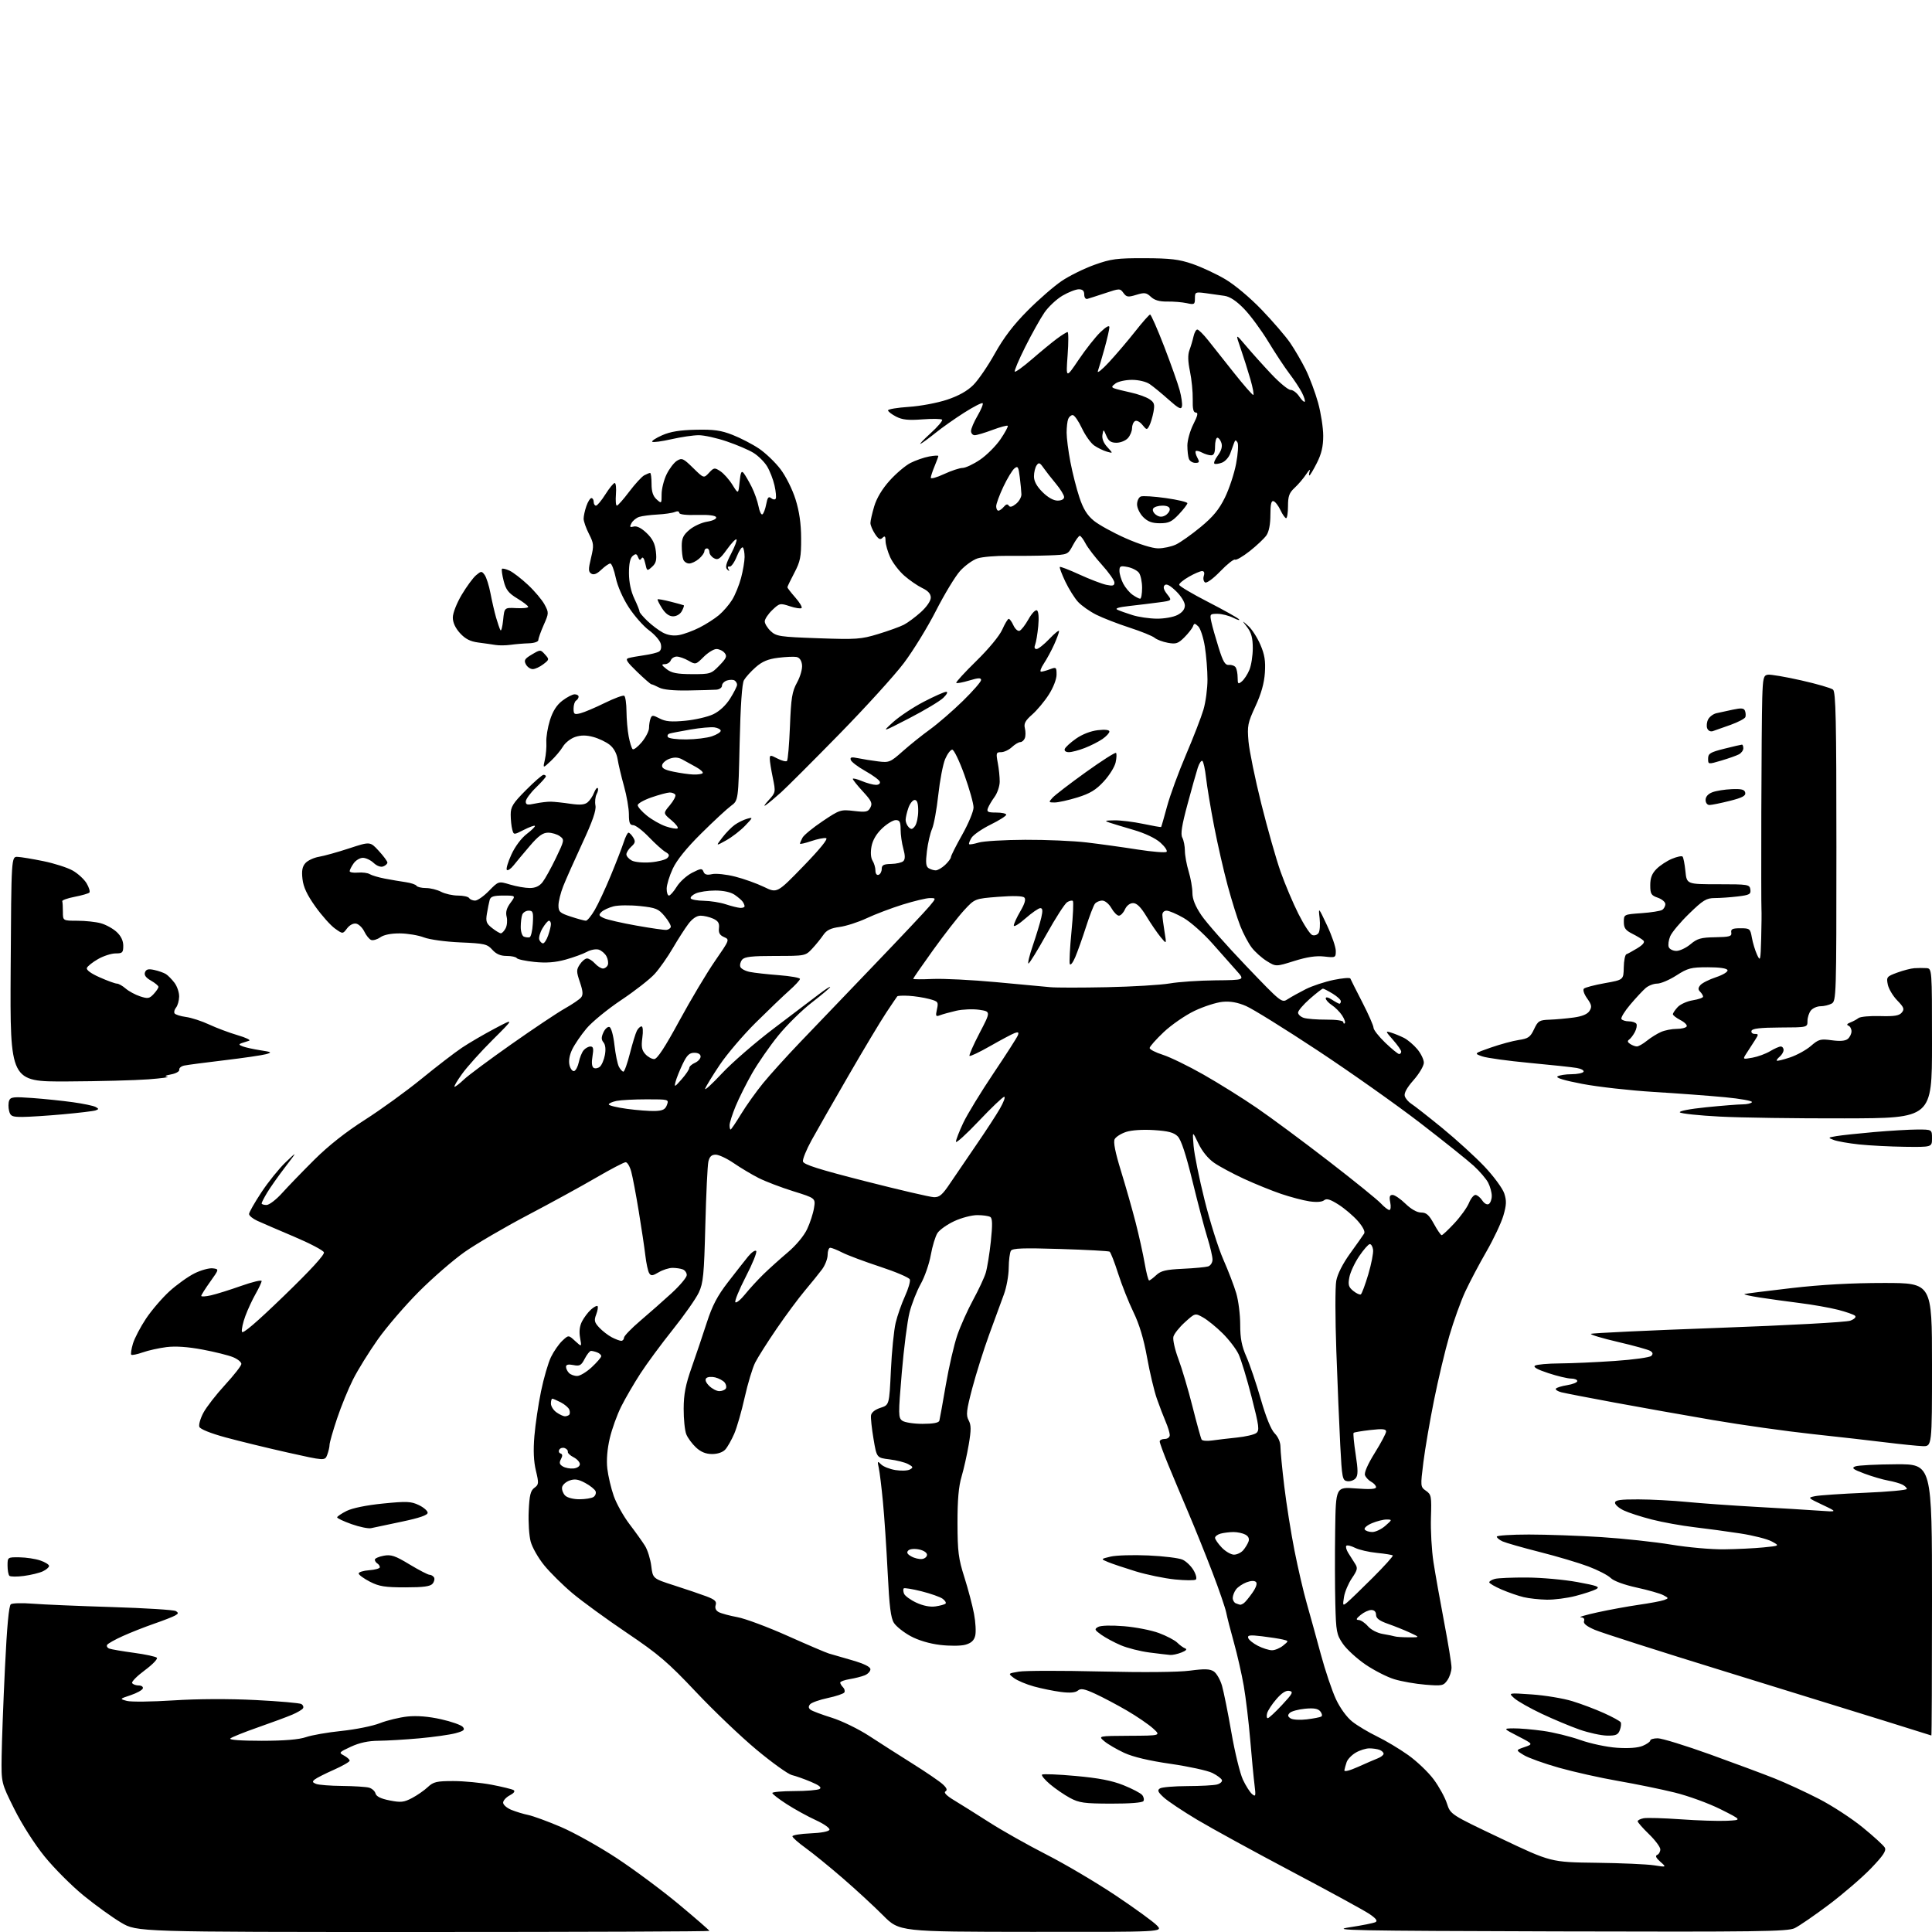 <?xml version="1.0" encoding="UTF-8" standalone="no"?>
<svg 
  version="1.1" 
  xmlns="http://www.w3.org/2000/svg" 
  xmlns:xlink="http://www.w3.org/1999/xlink" 
  xmlns:svg="http://www.w3.org/2000/svg"
  xmlns:rdf="http://www.w3.org/1999/02/22-rdf-syntax-ns#"
  xmlns:cc="http://creativecommons.org/ns#"
  xmlns:dc="http://purl.org/dc/elements/1.1/"
  viewBox="0 0 768 768"
  width="768"
  height="768"
>
<style>svg {background-color: white; }</style>"
<path stroke="none" fill="black" fill-rule="evenodd" d="M168.23,768.00C54.45,768.00 54.45,768.00 48.15,764.27C44.69,762.22 37.98,757.39 33.24,753.52C28.50,749.66 21.53,742.67 17.74,738.00C13.72,733.04 8.70,725.17 5.68,719.11C0.50,708.73 0.50,708.73 0.65,698.11C0.73,692.28 1.32,676.48 1.97,663.02C2.76,646.53 3.52,638.26 4.32,637.71C4.97,637.26 8.88,637.16 13.00,637.49C17.12,637.82 31.30,638.42 44.50,638.83C57.70,639.24 69.12,639.95 69.88,640.42C71.01,641.12 70.96,641.44 69.58,642.21C68.66,642.73 64.89,644.20 61.20,645.47C57.52,646.75 51.95,648.94 48.84,650.35C45.73,651.75 42.92,653.32 42.60,653.84C42.28,654.36 42.65,655.04 43.44,655.34C44.23,655.64 48.61,656.39 53.18,657.01C57.76,657.63 61.88,658.51 62.35,658.97C62.81,659.42 60.66,661.66 57.57,663.95C54.48,666.23 52.21,668.53 52.53,669.05C52.85,669.57 54.03,670.00 55.14,670.00C56.26,670.00 56.99,670.53 56.77,671.19C56.55,671.84 54.38,673.04 51.94,673.86C47.50,675.34 47.50,675.34 50.45,676.14C52.07,676.58 60.40,676.48 68.95,675.93C78.53,675.31 91.05,675.26 101.56,675.79C110.94,676.26 119.16,676.98 119.83,677.39C120.49,677.80 120.77,678.56 120.45,679.08C120.13,679.60 118.21,680.74 116.18,681.60C114.16,682.47 108.00,684.75 102.50,686.67C97.00,688.59 92.07,690.58 91.55,691.08C90.97,691.64 95.87,691.99 104.05,691.99C113.12,691.98 118.84,691.50 121.62,690.54C123.88,689.75 130.25,688.64 135.78,688.07C141.30,687.50 148.16,686.12 151.02,684.99C153.87,683.87 158.80,682.68 161.97,682.34C165.78,681.95 170.31,682.31 175.29,683.42C179.44,684.34 183.36,685.73 183.99,686.49C184.93,687.62 184.38,688.09 181.05,688.99C178.80,689.59 172.36,690.50 166.73,691.01C161.10,691.52 153.80,691.95 150.50,691.98C146.41,692.01 142.91,692.76 139.50,694.34C134.69,696.57 134.59,696.70 136.75,697.86C137.99,698.53 139.00,699.44 139.00,699.90C139.00,700.35 136.19,701.97 132.75,703.50C129.31,705.02 125.89,706.75 125.15,707.34C124.06,708.21 124.15,708.54 125.65,709.13C126.67,709.53 131.32,709.90 136.00,709.94C140.68,709.99 145.47,710.29 146.66,710.61C147.84,710.92 149.02,711.97 149.27,712.93C149.58,714.12 151.38,715.01 154.89,715.70C159.34,716.58 160.56,716.45 163.77,714.76C165.82,713.68 168.65,711.72 170.05,710.40C172.29,708.30 173.57,708.00 180.22,708.00C184.40,708.00 191.25,708.66 195.44,709.46C199.62,710.26 203.55,711.22 204.17,711.60C204.86,712.03 204.29,712.82 202.64,713.68C201.19,714.44 200.00,715.75 200.00,716.58C200.00,717.42 201.46,718.70 203.25,719.44C205.04,720.17 208.07,721.10 210.00,721.49C211.93,721.89 217.78,724.03 223.00,726.26C228.22,728.50 238.19,734.06 245.14,738.63C252.09,743.20 263.23,751.48 269.89,757.03C276.55,762.58 282.00,767.32 282.00,767.56C282.00,767.80 230.80,768.00 168.23,768.00zM409.92,767.95C357.50,767.90 357.50,767.90 351.00,761.36C347.43,757.77 340.23,751.13 335.00,746.61C329.77,742.09 323.14,736.69 320.25,734.61C317.36,732.53 315.00,730.44 315.00,729.96C315.00,729.48 318.23,728.96 322.17,728.79C326.46,728.62 329.49,728.04 329.72,727.35C329.93,726.71 327.49,725.00 324.30,723.54C321.11,722.08 315.92,719.23 312.76,717.19C309.60,715.16 307.01,713.16 307.01,712.75C307.00,712.34 310.94,711.99 315.75,711.98C320.56,711.98 325.09,711.59 325.81,711.14C326.73,710.55 325.68,709.69 322.31,708.28C319.67,707.17 316.28,705.97 314.79,705.62C313.30,705.27 307.00,700.76 300.79,695.59C294.58,690.43 283.72,680.07 276.65,672.57C265.52,660.77 261.82,657.61 249.15,649.06C241.09,643.62 231.38,636.55 227.56,633.34C223.74,630.13 218.70,625.14 216.35,622.26C214.00,619.39 211.57,615.13 210.95,612.80C210.32,610.47 209.97,605.03 210.17,600.70C210.45,594.37 210.90,592.55 212.43,591.43C214.19,590.14 214.23,589.64 213.03,584.61C212.14,580.92 211.95,576.52 212.43,570.84C212.81,566.25 214.00,558.25 215.07,553.05C216.14,547.85 217.92,541.73 219.02,539.46C220.12,537.19 222.14,534.28 223.51,532.99C226.00,530.65 226.00,530.65 228.63,533.08C231.27,535.50 231.27,535.50 230.59,531.78C230.15,529.31 230.41,527.12 231.36,525.28C232.15,523.75 233.74,521.64 234.90,520.59C236.06,519.54 237.25,518.91 237.53,519.20C237.82,519.49 237.58,520.98 237.00,522.51C236.09,524.89 236.27,525.66 238.22,527.75C239.47,529.09 241.72,530.82 243.20,531.60C244.69,532.37 246.37,533.00 246.95,533.00C247.53,533.00 248.02,532.44 248.05,531.75C248.07,531.06 251.01,528.02 254.56,525.00C258.12,521.98 263.72,517.03 267.02,514.01C270.31,510.98 273.00,507.77 273.00,506.86C273.00,505.96 272.29,504.94 271.42,504.61C270.55,504.27 268.71,504.00 267.32,504.00C265.94,504.00 263.48,504.78 261.86,505.74C259.39,507.20 258.78,507.26 258.05,506.09C257.58,505.32 256.90,502.17 256.54,499.10C256.18,496.02 255.00,488.10 253.91,481.50C252.83,474.90 251.49,467.81 250.93,465.75C250.38,463.69 249.38,462.00 248.71,462.00C248.04,462.00 242.77,464.76 237.00,468.12C231.22,471.49 218.97,478.20 209.76,483.04C200.56,487.88 189.31,494.45 184.76,497.64C180.22,500.83 172.00,507.96 166.50,513.47C161.00,518.99 153.64,527.55 150.15,532.50C146.66,537.45 142.25,544.55 140.37,548.29C138.48,552.02 135.60,559.06 133.97,563.94C132.34,568.81 131.00,573.49 131.00,574.33C131.00,575.18 130.58,576.96 130.08,578.30C129.16,580.72 129.16,580.72 114.33,577.40C106.17,575.57 95.07,572.86 89.66,571.39C83.75,569.78 79.59,568.11 79.25,567.20C78.93,566.37 79.65,563.85 80.85,561.60C82.05,559.34 85.93,554.35 89.47,550.50C93.01,546.65 95.93,542.91 95.95,542.20C95.98,541.48 94.51,540.28 92.70,539.52C90.88,538.76 85.40,537.39 80.52,536.48C74.69,535.38 69.78,535.05 66.20,535.49C63.21,535.87 58.94,536.81 56.72,537.60C54.50,538.38 52.46,538.79 52.18,538.52C51.91,538.24 52.21,536.25 52.85,534.10C53.49,531.95 55.84,527.48 58.05,524.16C60.27,520.84 64.46,515.96 67.36,513.31C70.27,510.67 74.75,507.46 77.32,506.18C79.88,504.91 83.14,504.01 84.56,504.18C87.13,504.50 87.13,504.50 83.56,509.50C81.60,512.25 80.00,514.78 80.00,515.14C80.00,515.50 81.73,515.40 83.84,514.92C85.95,514.45 91.35,512.76 95.84,511.17C100.33,509.59 104.00,508.70 104.00,509.22C104.00,509.73 102.93,512.02 101.62,514.32C100.31,516.62 98.47,520.59 97.53,523.14C96.58,525.69 95.97,528.50 96.16,529.38C96.39,530.46 101.76,525.88 112.90,515.11C123.54,504.82 129.11,498.74 128.76,497.81C128.45,497.02 123.10,494.21 116.85,491.57C110.61,488.93 104.04,486.09 102.25,485.27C100.46,484.45 99.00,483.24 99.00,482.59C99.00,481.94 101.21,478.05 103.92,473.95C106.63,469.85 110.96,464.48 113.56,462.00C118.28,457.50 118.28,457.50 113.31,464.00C110.58,467.57 107.37,472.13 106.18,474.12C104.98,476.11 104.00,478.02 104.00,478.37C104.00,478.72 104.88,479.00 105.94,479.00C107.01,479.00 109.81,476.86 112.15,474.25C114.50,471.64 120.26,465.68 124.96,461.00C130.55,455.44 137.48,449.97 145.00,445.18C151.32,441.15 161.45,433.82 167.50,428.89C173.55,423.95 180.82,418.36 183.65,416.47C186.49,414.57 192.34,411.16 196.65,408.88C204.50,404.73 204.50,404.73 195.90,413.29C191.16,418.00 185.65,424.14 183.65,426.93C181.64,429.72 180.32,432.00 180.70,432.00C181.09,432.00 182.78,430.69 184.45,429.09C186.13,427.49 194.61,421.19 203.30,415.08C211.99,408.96 221.51,402.60 224.47,400.93C227.42,399.27 230.35,397.28 230.98,396.52C231.85,395.47 231.74,394.01 230.53,390.44C229.09,386.19 229.08,385.52 230.49,383.37C231.35,382.07 232.64,381.00 233.37,381.00C234.10,381.00 235.50,381.90 236.50,383.00C237.50,384.10 238.93,385.00 239.69,385.00C240.44,385.00 241.31,384.36 241.61,383.58C241.91,382.80 241.67,381.25 241.08,380.15C240.49,379.04 239.11,377.85 238.01,377.50C236.92,377.16 234.78,377.55 233.26,378.39C231.74,379.22 227.91,380.61 224.75,381.48C220.66,382.60 217.12,382.86 212.47,382.39C208.88,382.02 205.70,381.33 205.41,380.86C205.12,380.39 203.31,380.00 201.39,380.00C198.95,380.00 197.25,379.26 195.70,377.54C193.69,375.28 192.60,375.03 183.00,374.62C177.04,374.36 170.77,373.50 168.50,372.63C166.30,371.78 162.01,371.07 158.97,371.04C155.48,371.02 152.61,371.58 151.18,372.59C149.93,373.46 148.29,373.94 147.54,373.65C146.79,373.36 145.57,371.87 144.83,370.33C144.09,368.79 142.63,367.36 141.58,367.16C140.45,366.94 138.97,367.72 137.96,369.05C136.25,371.32 136.25,371.32 133.13,369.09C131.41,367.87 127.92,363.95 125.37,360.38C122.05,355.72 120.60,352.62 120.24,349.42C119.86,346.09 120.17,344.47 121.43,343.07C122.37,342.04 124.79,340.92 126.82,340.58C128.84,340.24 134.24,338.74 138.82,337.23C147.14,334.50 147.14,334.50 150.57,338.24C152.46,340.29 154.00,342.38 154.00,342.88C154.00,343.38 153.26,344.07 152.34,344.42C151.35,344.80 149.82,344.24 148.53,343.03C147.34,341.91 145.41,341.00 144.24,341.00C143.07,341.00 141.41,342.00 140.56,343.22C139.70,344.44 139.00,345.83 139.00,346.30C139.00,346.77 140.47,347.03 142.26,346.87C144.06,346.72 146.18,346.99 146.98,347.49C147.77,347.98 150.47,348.78 152.96,349.26C155.46,349.74 159.19,350.37 161.26,350.67C163.32,350.97 165.26,351.61 165.57,352.11C165.87,352.60 167.55,353.00 169.31,353.01C171.06,353.01 173.79,353.68 175.36,354.51C176.94,355.33 179.95,356.00 182.06,356.00C184.16,356.00 186.16,356.45 186.50,357.00C186.84,357.55 187.90,358.00 188.86,358.00C189.81,358.00 192.30,356.26 194.38,354.12C198.17,350.25 198.17,350.25 202.74,351.62C205.26,352.38 208.79,353.00 210.59,353.00C212.83,353.00 214.43,352.26 215.68,350.66C216.68,349.37 219.07,345.06 220.99,341.07C224.38,334.02 224.42,333.78 222.55,332.41C221.49,331.63 219.38,331.00 217.87,331.00C215.78,331.00 214.02,332.28 210.63,336.25C208.16,339.14 205.25,342.62 204.16,344.00C203.06,345.38 201.86,346.19 201.48,345.81C201.10,345.44 201.91,342.69 203.28,339.71C204.74,336.50 207.25,333.15 209.41,331.50C211.41,329.97 212.86,328.53 212.62,328.29C212.39,328.05 210.40,328.78 208.20,329.90C204.22,331.93 204.22,331.93 203.62,329.72C203.29,328.50 203.02,325.86 203.01,323.85C203.00,320.71 203.85,319.34 209.06,314.10C212.39,310.74 215.54,308.00 216.06,308.00C216.58,308.00 217.00,308.28 217.00,308.62C217.00,308.96 215.20,310.98 213.00,313.12C210.80,315.25 209.00,317.72 209.00,318.61C209.00,319.95 209.64,320.09 212.75,319.42C214.81,318.99 217.62,318.65 219.00,318.68C220.38,318.71 223.85,319.08 226.73,319.51C230.58,320.07 232.39,319.92 233.59,318.93C234.48,318.19 235.62,316.49 236.13,315.15C236.64,313.82 237.30,312.97 237.61,313.28C237.91,313.58 237.72,314.66 237.17,315.67C236.63,316.69 236.42,318.73 236.70,320.20C237.06,322.11 235.56,326.44 231.49,335.19C228.35,341.96 224.93,349.65 223.89,352.29C222.85,354.92 222.00,358.36 222.00,359.92C222.00,362.45 222.55,362.95 226.94,364.38C229.65,365.27 232.33,366.00 232.90,366.00C233.46,366.00 235.04,364.09 236.40,361.75C237.77,359.41 240.66,353.23 242.81,348.00C244.97,342.77 247.28,336.81 247.95,334.75C248.61,332.69 249.46,331.00 249.84,331.00C250.21,331.00 251.05,331.85 251.70,332.90C252.68,334.46 252.54,335.10 250.94,336.55C249.87,337.52 249.00,338.90 249.00,339.62C249.00,340.34 249.96,341.45 251.14,342.08C252.35,342.72 255.63,343.03 258.68,342.78C261.64,342.53 264.62,341.76 265.29,341.06C266.25,340.06 266.08,339.55 264.50,338.65C263.40,338.02 260.45,335.36 257.94,332.75C255.43,330.14 252.62,328.00 251.69,328.00C250.37,328.00 250.00,327.07 250.00,323.75C250.00,321.41 249.13,316.35 248.05,312.50C246.97,308.65 245.83,303.83 245.51,301.79C245.14,299.47 243.96,297.33 242.33,296.05C240.91,294.92 237.97,293.53 235.80,292.95C233.03,292.20 230.92,292.20 228.65,292.95C226.87,293.54 224.69,295.25 223.79,296.76C222.90,298.27 220.73,300.85 218.97,302.50C215.78,305.50 215.78,305.50 216.59,302.00C217.03,300.07 217.30,296.93 217.18,295.01C217.06,293.09 217.71,289.16 218.61,286.28C219.75,282.67 221.29,280.25 223.56,278.52C225.38,277.13 227.57,276.00 228.43,276.00C229.29,276.00 230.00,276.42 230.00,276.94C230.00,277.46 229.55,278.16 229.00,278.50C228.45,278.84 228.00,280.27 228.00,281.67C228.00,283.95 228.29,284.14 230.75,283.53C232.26,283.15 236.60,281.31 240.39,279.44C244.18,277.58 247.66,276.29 248.14,276.58C248.61,276.88 249.02,279.68 249.04,282.81C249.07,285.94 249.46,290.43 249.92,292.79C250.37,295.15 251.07,297.40 251.47,297.79C251.87,298.18 253.50,296.94 255.10,295.04C256.69,293.13 258.00,290.58 258.00,289.37C258.00,288.16 258.27,286.46 258.60,285.61C259.14,284.20 259.48,284.20 262.22,285.61C264.56,286.83 266.85,287.03 272.37,286.51C276.29,286.14 281.30,284.98 283.50,283.94C286.01,282.75 288.52,280.41 290.25,277.67C291.76,275.26 293.00,272.80 293.00,272.20C293.00,271.61 292.55,270.84 291.99,270.49C291.44,270.15 290.09,270.16 288.99,270.50C287.90,270.85 287.00,271.78 287.00,272.57C287.00,273.36 285.99,274.07 284.75,274.16C283.51,274.25 278.45,274.39 273.51,274.47C267.76,274.57 263.61,274.16 262.01,273.32C260.63,272.60 259.25,272.01 258.94,272.01C258.63,272.00 256.07,269.77 253.25,267.05C249.18,263.13 248.46,262.00 249.81,261.61C250.74,261.34 253.56,260.82 256.08,260.47C258.61,260.11 261.25,259.46 261.97,259.02C262.77,258.52 263.03,257.31 262.64,255.86C262.30,254.56 260.20,252.17 257.99,250.55C255.78,248.92 252.17,244.83 249.96,241.44C247.58,237.78 245.48,233.01 244.77,229.65C244.12,226.54 243.14,224.00 242.60,224.00C242.05,224.00 240.46,225.11 239.04,226.46C237.28,228.14 236.04,228.64 235.06,228.04C233.86,227.29 233.84,226.34 234.94,221.77C236.13,216.79 236.06,216.05 234.12,212.23C232.95,209.95 232.00,207.23 232.00,206.19C232.00,205.15 232.49,202.88 233.10,201.15C233.70,199.42 234.60,198.00 235.10,198.00C235.59,198.00 236.00,198.68 236.00,199.50C236.00,200.32 236.41,201.00 236.91,201.00C237.41,201.00 239.10,198.98 240.66,196.50C242.22,194.03 243.88,192.00 244.35,192.00C244.82,192.00 245.04,194.02 244.84,196.50C244.65,198.97 244.81,201.00 245.21,201.00C245.61,201.00 247.82,198.50 250.12,195.45C252.43,192.40 255.11,189.47 256.09,188.95C257.07,188.43 258.12,188.00 258.43,188.00C258.75,188.00 259.00,189.96 259.00,192.35C259.00,195.42 259.58,197.22 261.00,198.50C262.97,200.28 263.00,200.25 263.00,196.47C263.00,194.36 263.89,190.80 264.97,188.57C266.06,186.33 267.91,183.90 269.10,183.16C271.06,181.94 271.62,182.19 275.50,186.00C279.76,190.18 279.76,190.18 281.84,187.95C283.79,185.85 284.06,185.81 286.34,187.31C287.68,188.18 289.84,190.61 291.14,192.70C293.50,196.50 293.50,196.50 294.00,191.58C294.39,187.71 294.74,186.97 295.63,188.08C296.25,188.86 297.67,191.32 298.80,193.55C299.92,195.77 301.14,199.26 301.53,201.29C301.91,203.32 302.60,204.75 303.07,204.46C303.54,204.17 304.22,202.36 304.58,200.44C305.09,197.73 305.52,197.19 306.53,198.02C307.24,198.61 308.06,198.71 308.35,198.24C308.64,197.78 308.43,195.40 307.88,192.98C307.34,190.55 305.99,187.11 304.90,185.33C303.80,183.55 301.38,181.16 299.53,180.02C297.67,178.87 292.89,176.82 288.90,175.47C284.91,174.11 279.90,173.00 277.77,173.00C275.64,173.00 270.74,173.72 266.88,174.60C263.02,175.47 259.60,175.93 259.27,175.61C258.95,175.29 260.73,174.12 263.22,173.02C266.48,171.58 270.25,170.96 276.62,170.83C283.77,170.67 286.62,171.07 291.24,172.89C294.39,174.12 299.11,176.57 301.71,178.32C304.31,180.07 308.16,183.75 310.25,186.50C312.40,189.33 314.99,194.53 316.24,198.50C317.75,203.33 318.44,208.14 318.46,214.00C318.50,221.38 318.14,223.19 315.75,227.73C314.24,230.61 313.00,233.18 313.00,233.45C313.00,233.71 314.41,235.54 316.13,237.50C317.86,239.46 318.98,241.35 318.64,241.70C318.29,242.04 316.20,241.73 313.98,240.99C310.10,239.71 309.85,239.77 306.98,242.52C305.34,244.09 304.00,246.11 304.00,247.01C304.00,247.91 305.07,249.66 306.38,250.89C308.59,252.96 309.98,253.17 325.22,253.71C340.38,254.25 342.25,254.12 349.08,252.04C353.16,250.80 357.76,249.14 359.31,248.34C360.86,247.54 363.89,245.28 366.06,243.33C368.37,241.24 370.00,238.86 370.00,237.57C370.00,236.06 368.95,234.87 366.62,233.76C364.76,232.87 361.53,230.65 359.46,228.83C357.38,227.01 354.87,223.71 353.86,221.51C352.86,219.30 352.03,216.40 352.02,215.05C352.01,213.16 351.73,212.87 350.81,213.79C349.89,214.71 349.21,214.35 347.82,212.24C346.83,210.73 346.01,208.79 346.01,207.93C346.00,207.07 346.68,204.08 347.51,201.28C348.48,198.02 350.68,194.35 353.65,191.05C356.19,188.22 359.92,185.06 361.93,184.03C363.95,183.01 367.26,181.85 369.30,181.47C371.33,181.09 373.00,181.00 373.00,181.27C373.00,181.54 372.32,183.37 371.50,185.35C370.68,187.32 370.00,189.38 370.00,189.92C370.00,190.46 372.36,189.81 375.25,188.46C378.14,187.12 381.46,186.02 382.64,186.01C383.81,186.00 386.93,184.54 389.57,182.75C392.21,180.96 395.87,177.30 397.71,174.61C399.54,171.92 400.84,169.51 400.59,169.26C400.34,169.01 397.62,169.75 394.53,170.90C391.45,172.06 388.27,173.00 387.46,173.00C386.66,173.00 386.00,172.25 386.00,171.34C386.00,170.42 387.16,167.69 388.59,165.26C390.01,162.83 390.93,160.59 390.62,160.28C390.31,159.98 387.01,161.67 383.28,164.04C379.55,166.41 374.48,169.99 372.00,171.99C369.52,173.99 366.82,175.97 366.00,176.40C365.18,176.82 366.90,174.98 369.82,172.32C372.75,169.66 374.85,167.19 374.49,166.83C374.13,166.46 370.59,166.41 366.62,166.71C361.05,167.13 358.67,166.88 356.20,165.60C354.44,164.69 353.00,163.57 353.00,163.12C353.00,162.66 356.71,162.04 361.25,161.74C365.79,161.45 372.61,160.17 376.41,158.91C381.05,157.37 384.50,155.44 386.91,153.04C388.89,151.07 392.75,145.42 395.50,140.48C399.00,134.21 402.90,129.09 408.50,123.47C412.90,119.04 419.00,113.74 422.06,111.68C425.11,109.62 430.96,106.74 435.06,105.27C441.65,102.91 443.93,102.61 455.00,102.64C465.24,102.67 468.67,103.08 474.00,104.91C477.57,106.13 483.44,108.87 487.03,110.98C490.82,113.21 496.91,118.32 501.56,123.16C505.96,127.75 511.04,133.64 512.84,136.26C514.64,138.89 517.42,143.66 519.02,146.87C520.61,150.09 522.83,156.03 523.96,160.09C525.08,164.14 526.00,170.07 526.00,173.26C526.00,177.48 525.31,180.42 523.48,184.03C522.10,186.76 520.76,189.00 520.51,189.00C520.27,189.00 520.32,188.21 520.64,187.25C520.95,186.29 520.32,186.85 519.24,188.50C518.15,190.15 516.08,192.59 514.63,193.92C512.49,195.90 512.00,197.24 512.00,201.17C512.00,203.83 511.66,205.99 511.25,205.98C510.84,205.97 509.82,204.53 509.00,202.78C508.18,201.03 506.94,199.43 506.25,199.22C505.35,198.94 505.00,200.47 505.00,204.69C505.00,208.43 504.42,211.38 503.41,212.83C502.53,214.07 499.57,216.88 496.82,219.05C494.07,221.22 491.42,222.76 490.95,222.47C490.47,222.17 487.84,224.24 485.12,227.07C482.29,230.00 479.68,231.92 479.04,231.52C478.42,231.14 478.19,229.97 478.53,228.92C478.92,227.69 478.66,227.01 477.82,227.02C477.09,227.03 474.74,228.04 472.60,229.27C470.45,230.49 468.71,231.93 468.74,232.46C468.77,232.99 473.89,236.03 480.12,239.23C486.35,242.43 491.91,245.54 492.48,246.14C493.04,246.74 492.06,246.50 490.30,245.61C488.54,244.73 485.69,244.00 483.97,244.00C480.96,244.00 480.87,244.13 481.54,247.25C481.92,249.04 483.23,253.65 484.44,257.50C486.21,263.14 487.01,264.47 488.55,264.32C489.61,264.22 490.81,264.67 491.22,265.32C491.63,265.97 491.98,267.79 491.98,269.37C492.00,271.93 492.18,272.09 493.65,270.87C494.57,270.12 495.92,268.05 496.65,266.28C497.39,264.51 498.00,260.64 498.00,257.67C498.00,253.66 497.44,251.53 495.81,249.38C493.62,246.50 493.62,246.50 496.23,248.85C497.67,250.14 499.82,253.48 501.02,256.28C502.71,260.19 503.12,262.76 502.81,267.43C502.54,271.57 501.35,275.80 499.06,280.74C495.98,287.40 495.76,288.54 496.30,294.74C496.63,298.46 498.91,309.60 501.38,319.50C503.85,329.40 507.30,341.55 509.05,346.50C510.80,351.45 513.99,359.01 516.15,363.29C518.30,367.58 520.77,371.36 521.63,371.69C522.50,372.02 523.63,371.66 524.14,370.90C524.66,370.13 524.85,367.48 524.57,365.00C524.06,360.50 524.06,360.50 527.53,367.88C529.44,371.95 531.00,376.50 531.00,378.01C531.00,380.68 530.88,380.74 526.39,380.23C523.18,379.87 519.58,380.41 514.49,382.00C507.20,384.29 507.20,384.29 503.58,382.05C501.59,380.82 498.88,378.39 497.56,376.66C496.24,374.92 494.20,371.07 493.03,368.09C491.86,365.12 489.61,357.92 488.03,352.09C486.45,346.27 484.03,335.65 482.64,328.50C481.26,321.35 479.82,312.68 479.43,309.23C479.05,305.78 478.38,302.74 477.95,302.47C477.52,302.20 476.69,303.45 476.12,305.24C475.54,307.03 473.70,313.58 472.03,319.80C469.77,328.17 469.24,331.59 469.99,332.98C470.55,334.02 471.00,336.36 471.01,338.18C471.02,340.01 471.69,343.71 472.51,346.41C473.33,349.11 474.00,352.94 474.00,354.92C474.00,357.40 475.12,360.19 477.57,363.83C479.54,366.75 487.53,375.80 495.32,383.94C509.50,398.75 509.50,398.75 512.00,397.12C513.38,396.23 516.58,394.46 519.11,393.18C521.65,391.91 526.60,390.27 530.11,389.54C533.63,388.81 536.63,388.56 536.79,388.99C536.95,389.41 539.09,393.66 541.54,398.42C543.99,403.18 546.00,407.75 546.00,408.56C546.00,409.37 548.11,412.05 550.68,414.52C553.25,416.98 555.73,419.00 556.18,419.00C556.63,419.00 557.00,418.57 557.00,418.03C557.00,417.50 555.55,415.42 553.77,413.40C550.66,409.85 550.63,409.75 553.02,410.49C554.39,410.91 556.68,411.86 558.13,412.59C559.58,413.33 561.94,415.33 563.38,417.04C564.82,418.75 566.00,421.18 566.00,422.44C566.00,423.69 564.17,426.80 561.93,429.34C559.24,432.39 558.05,434.57 558.42,435.74C558.73,436.71 559.91,438.08 561.04,438.79C562.17,439.50 567.70,443.83 573.32,448.42C578.93,453.01 586.51,459.92 590.16,463.78C593.80,467.64 597.31,472.42 597.96,474.39C598.92,477.30 598.86,478.97 597.61,483.24C596.76,486.13 593.73,492.55 590.88,497.50C588.02,502.45 584.22,509.65 582.43,513.50C580.65,517.35 577.82,525.23 576.14,531.00C574.46,536.77 571.73,548.24 570.07,556.48C568.41,564.72 566.49,575.86 565.82,581.24C564.61,590.93 564.63,591.05 566.86,592.62C568.97,594.09 569.10,594.81 568.82,603.35C568.66,608.38 569.11,616.33 569.83,621.00C570.56,625.67 572.46,636.40 574.07,644.84C575.68,653.27 577.00,661.38 577.00,662.86C577.00,664.34 576.26,666.61 575.35,667.91C573.81,670.12 573.25,670.23 566.60,669.69C562.70,669.38 557.14,668.40 554.26,667.52C551.38,666.65 546.21,664.00 542.76,661.65C539.32,659.29 535.29,655.59 533.81,653.43C531.31,649.78 531.09,648.63 530.81,637.50C530.64,630.90 530.61,617.75 530.75,608.28C531.00,591.06 531.00,591.06 539.00,591.68C544.58,592.11 547.00,591.96 547.00,591.18C547.00,590.57 546.15,589.62 545.12,589.06C544.08,588.51 542.95,587.32 542.61,586.43C542.22,585.42 543.71,582.03 546.49,577.56C548.97,573.59 551.00,569.75 551.00,569.04C551.00,568.04 549.56,567.90 544.76,568.45C541.32,568.84 538.32,569.35 538.08,569.58C537.85,569.82 538.21,573.64 538.89,578.08C539.87,584.44 539.87,586.46 538.90,587.62C538.23,588.43 536.74,588.96 535.59,588.80C533.63,588.52 533.46,587.66 532.77,574.50C532.37,566.80 531.67,549.92 531.21,537.00C530.75,524.08 530.73,511.54 531.18,509.14C531.68,506.43 533.78,502.29 536.74,498.20C539.36,494.58 541.85,491.05 542.27,490.36C542.74,489.59 541.78,487.68 539.77,485.38C537.97,483.33 534.51,480.39 532.08,478.84C528.75,476.73 527.34,476.31 526.34,477.13C525.52,477.81 523.30,477.97 520.50,477.55C518.02,477.18 512.94,475.84 509.23,474.58C505.52,473.32 498.88,470.62 494.49,468.60C490.10,466.57 484.76,463.71 482.64,462.24C480.24,460.58 477.86,457.66 476.38,454.54C473.98,449.50 473.98,449.50 474.47,455.50C474.74,458.80 476.70,468.48 478.83,477.00C480.95,485.52 484.30,496.16 486.27,500.63C488.24,505.10 490.56,511.14 491.42,514.06C492.29,516.98 493.00,522.60 493.00,526.56C493.00,532.03 493.59,535.08 495.47,539.34C496.83,542.41 499.40,550.01 501.19,556.21C503.26,563.41 505.26,568.33 506.72,569.80C508.09,571.18 509.00,573.30 509.00,575.13C509.00,576.81 509.68,583.87 510.52,590.84C511.35,597.80 513.18,609.27 514.57,616.33C515.97,623.39 518.16,632.84 519.45,637.33C520.73,641.82 523.24,650.90 525.02,657.50C526.80,664.10 529.53,672.20 531.08,675.50C532.76,679.07 535.40,682.68 537.59,684.40C539.62,686.00 544.03,688.63 547.39,690.26C550.75,691.88 556.32,695.21 559.76,697.66C563.21,700.11 567.76,704.45 569.89,707.31C572.01,710.16 574.39,714.48 575.17,716.89C576.59,721.28 576.59,721.28 596.55,730.76C616.50,740.25 616.50,740.25 634.50,740.48C644.40,740.60 654.75,741.06 657.50,741.49C662.50,742.27 662.50,742.27 660.00,740.07C658.30,738.58 657.90,737.71 658.75,737.35C659.44,737.07 660.00,736.08 660.00,735.15C660.00,734.23 657.97,731.51 655.50,729.11C653.02,726.71 651.00,724.41 651.00,723.99C651.00,723.57 652.07,723.03 653.38,722.78C654.70,722.53 661.31,722.72 668.07,723.20C674.84,723.69 683.10,723.95 686.44,723.79C692.50,723.50 692.50,723.50 684.00,719.23C679.29,716.87 671.13,713.89 665.70,712.56C660.31,711.23 650.19,709.16 643.20,707.95C636.22,706.74 625.66,704.38 619.75,702.71C613.84,701.04 607.54,698.78 605.75,697.69C602.50,695.70 602.50,695.70 606.00,694.50C609.50,693.30 609.50,693.30 603.50,690.20C597.50,687.10 597.50,687.10 601.68,687.05C603.98,687.02 609.25,687.47 613.39,688.05C617.54,688.62 624.21,690.26 628.21,691.68C632.25,693.11 638.73,694.49 642.73,694.76C647.34,695.08 651.05,694.81 652.98,694.01C654.64,693.32 656.00,692.36 656.00,691.88C656.00,691.40 657.34,691.00 658.99,691.00C660.63,691.00 669.97,693.88 679.74,697.39C689.51,700.91 701.10,705.23 705.50,706.98C709.90,708.74 717.77,712.37 723.00,715.06C728.23,717.74 736.06,722.84 740.41,726.39C744.77,729.94 748.73,733.56 749.23,734.44C749.92,735.67 748.66,737.58 743.81,742.64C740.34,746.26 732.79,752.77 727.04,757.10C721.28,761.43 715.13,765.66 713.37,766.49C710.57,767.82 698.78,767.98 618.84,767.76C537.24,767.53 528.46,767.35 536.50,766.13C541.45,765.38 546.09,764.45 546.81,764.06C547.72,763.57 546.96,762.58 544.31,760.80C542.21,759.39 528.35,751.82 513.50,743.97C498.65,736.12 481.76,726.87 475.97,723.42C470.18,719.96 464.15,715.94 462.57,714.47C460.26,712.34 459.97,711.63 461.10,710.92C461.87,710.43 466.77,710.02 472.00,710.00C477.23,709.99 482.53,709.70 483.79,709.36C485.05,709.02 485.93,708.24 485.74,707.62C485.55,707.01 483.83,705.72 481.92,704.77C480.01,703.83 472.56,702.20 465.37,701.16C456.81,699.93 450.43,698.42 446.89,696.79C443.93,695.41 440.38,693.34 439.00,692.18C436.50,690.07 436.50,690.07 449.00,690.00C461.50,689.94 461.50,689.94 458.35,687.07C456.61,685.49 451.96,682.31 448.01,680.00C444.06,677.70 438.37,674.69 435.37,673.31C431.00,671.31 429.63,671.06 428.46,672.04C427.46,672.86 425.29,673.04 421.74,672.58C418.86,672.21 414.02,671.23 410.99,670.39C407.96,669.56 404.40,668.05 403.07,667.05C400.66,665.23 400.66,665.23 405.01,664.50C407.40,664.09 421.99,664.07 437.43,664.44C454.57,664.85 468.42,664.72 473.00,664.11C478.84,663.33 480.94,663.40 482.50,664.42C483.60,665.14 485.07,667.70 485.77,670.11C486.46,672.53 488.15,680.91 489.51,688.75C490.87,696.59 492.93,705.00 494.08,707.45C495.23,709.90 496.88,712.48 497.75,713.20C499.15,714.36 499.25,713.97 498.69,709.50C498.34,706.75 497.57,698.68 496.98,691.58C496.38,684.47 495.22,674.81 494.41,670.12C493.59,665.43 491.84,657.75 490.53,653.05C489.21,648.35 487.82,642.93 487.44,641.01C487.05,639.09 484.58,631.89 481.94,625.01C479.31,618.13 475.04,607.55 472.47,601.50C469.89,595.45 466.26,586.79 464.39,582.26C462.53,577.73 461.00,573.57 461.00,573.01C461.00,572.46 461.90,572.00 463.00,572.00C464.13,572.00 465.00,571.33 465.00,570.47C465.00,569.63 464.28,567.26 463.40,565.22C462.52,563.17 460.93,559.02 459.87,556.00C458.81,552.98 457.05,545.58 455.97,539.57C454.64,532.19 452.88,526.36 450.55,521.57C448.66,517.68 445.93,510.79 444.48,506.27C443.04,501.74 441.51,497.82 441.08,497.55C440.65,497.29 431.84,496.81 421.49,496.49C406.65,496.03 402.50,496.18 401.85,497.20C401.40,497.92 401.01,500.98 400.98,504.00C400.96,507.02 400.10,511.75 399.08,514.50C398.06,517.25 395.42,524.45 393.22,530.50C391.02,536.55 387.99,546.16 386.49,551.84C384.16,560.69 383.95,562.54 385.04,564.58C386.08,566.51 386.08,568.39 385.09,574.24C384.41,578.23 383.12,583.98 382.23,587.00C381.07,590.89 380.60,596.31 380.62,605.50C380.65,616.82 381.00,619.60 383.36,627.00C384.84,631.67 386.57,638.21 387.19,641.53C387.82,644.84 388.03,648.76 387.66,650.23C387.18,652.15 386.06,653.16 383.74,653.81C381.92,654.31 377.52,654.34 373.69,653.88C369.48,653.38 365.01,652.04 361.96,650.38C359.25,648.91 356.29,646.56 355.38,645.17C354.10,643.22 353.53,638.66 352.86,625.07C352.38,615.41 351.54,602.77 350.98,597.00C350.43,591.23 349.68,585.16 349.33,583.52C348.73,580.79 348.81,580.67 350.27,582.13C351.15,583.01 353.72,584.02 355.99,584.38C358.25,584.74 360.83,584.64 361.71,584.14C363.11,583.36 363.01,583.07 360.98,581.99C359.69,581.30 356.36,580.46 353.57,580.12C348.50,579.50 348.50,579.50 347.24,572.00C346.54,567.88 346.09,563.66 346.24,562.63C346.40,561.48 347.85,560.32 350.00,559.63C353.50,558.50 353.50,558.50 354.14,544.79C354.49,537.24 355.35,528.71 356.04,525.83C356.73,522.95 358.40,518.19 359.74,515.26C361.08,512.32 361.95,509.32 361.67,508.59C361.39,507.86 356.09,505.59 349.88,503.55C343.68,501.51 336.91,498.98 334.84,497.92C332.77,496.86 330.61,496.00 330.04,496.00C329.47,496.00 329.00,497.26 329.00,498.81C329.00,500.35 327.99,502.97 326.75,504.63C325.51,506.29 322.44,510.09 319.93,513.07C317.41,516.06 312.39,522.84 308.76,528.14C305.13,533.44 301.28,539.51 300.20,541.64C299.13,543.76 297.25,550.00 296.02,555.50C294.80,561.00 292.92,567.51 291.86,569.96C290.79,572.42 289.20,575.23 288.31,576.21C287.32,577.30 285.28,578.00 283.08,578.00C280.59,578.00 278.62,577.20 276.68,575.40C275.14,573.97 273.40,571.61 272.81,570.15C272.22,568.69 271.75,564.12 271.77,560.00C271.79,554.18 272.51,550.48 274.97,543.50C276.71,538.55 279.42,530.53 280.99,525.67C283.17,518.94 285.17,515.13 289.39,509.67C292.43,505.73 296.03,501.15 297.37,499.50C298.72,497.85 300.17,496.84 300.59,497.27C301.02,497.69 299.17,502.28 296.48,507.48C293.80,512.68 291.93,517.26 292.33,517.66C292.73,518.06 294.49,516.61 296.23,514.44C297.98,512.27 301.26,508.70 303.52,506.50C305.78,504.30 310.13,500.39 313.18,497.81C316.43,495.06 319.60,491.26 320.84,488.61C322.01,486.14 323.24,482.35 323.58,480.20C324.21,476.30 324.21,476.30 315.35,473.54C310.48,472.02 304.28,469.65 301.57,468.28C298.85,466.90 294.41,464.25 291.70,462.39C288.99,460.53 285.75,459.00 284.50,459.00C282.85,459.00 282.06,459.75 281.59,461.75C281.24,463.26 280.70,474.62 280.38,487.00C279.88,506.75 279.56,510.03 277.78,513.81C276.67,516.19 272.02,522.82 267.44,528.55C262.86,534.28 257.06,542.15 254.55,546.03C252.04,549.91 248.63,555.76 246.98,559.04C245.32,562.32 243.26,568.04 242.39,571.75C241.38,576.07 241.03,580.42 241.42,583.82C241.76,586.75 242.91,591.64 243.98,594.69C245.05,597.73 247.86,602.75 250.21,605.84C252.57,608.93 255.35,612.82 256.39,614.48C257.43,616.14 258.55,619.75 258.89,622.50C259.50,627.50 259.50,627.50 268.00,630.23C272.68,631.73 278.43,633.68 280.79,634.57C284.19,635.86 284.95,636.57 284.49,638.04C284.11,639.22 284.55,640.22 285.71,640.84C286.70,641.37 290.05,642.28 293.15,642.85C296.25,643.42 305.25,646.78 313.14,650.31C321.04,653.84 328.40,656.99 329.50,657.30C330.60,657.61 334.76,658.82 338.75,659.98C343.53,661.37 346.00,662.59 346.00,663.56C346.00,664.38 344.99,665.45 343.75,665.96C342.51,666.46 339.81,667.15 337.75,667.48C335.69,667.82 334.00,668.43 334.00,668.85C334.00,669.26 334.50,670.10 335.11,670.71C335.72,671.32 335.96,672.25 335.64,672.77C335.32,673.29 332.35,674.29 329.04,674.99C325.73,675.69 322.56,676.82 322.00,677.50C321.29,678.36 321.36,679.02 322.24,679.67C322.93,680.18 326.73,681.60 330.67,682.83C334.62,684.06 341.30,687.32 345.52,690.07C349.74,692.83 357.54,697.81 362.85,701.14C368.16,704.47 373.52,708.13 374.76,709.28C376.37,710.76 376.68,711.58 375.83,712.11C375.05,712.58 376.30,713.85 379.33,715.67C381.91,717.23 388.19,721.16 393.26,724.41C398.34,727.67 408.57,733.43 416.00,737.23C423.43,741.02 435.80,748.34 443.50,753.48C451.20,758.63 458.59,764.00 459.92,765.42C462.35,768.00 462.35,768.00 409.92,767.95zM441.69,716.97C431.03,716.95 428.98,716.66 425.36,714.72C423.09,713.50 419.51,711.05 417.42,709.28C415.32,707.51 413.89,705.78 414.23,705.44C414.57,705.10 420.57,705.33 427.56,705.97C436.77,706.80 442.00,707.81 446.58,709.64C450.06,711.03 453.41,712.79 454.03,713.54C454.66,714.30 454.88,715.38 454.53,715.96C454.13,716.59 449.11,716.99 441.69,716.97zM539.85,702.36C542.96,700.96 546.51,699.42 547.75,698.94C548.99,698.45 550.00,697.64 550.00,697.13C550.00,696.63 549.29,695.94 548.42,695.61C547.55,695.27 545.71,695.00 544.32,695.00C542.94,695.00 540.50,695.77 538.90,696.72C537.30,697.66 535.69,699.35 535.31,700.47C534.93,701.58 534.53,703.04 534.41,703.69C534.28,704.42 536.42,703.89 539.85,702.36zM638.78,689.93C636.43,689.88 631.52,688.81 627.88,687.54C624.25,686.26 617.50,683.44 612.88,681.26C608.27,679.09 603.38,676.32 602.00,675.11C599.50,672.91 599.50,672.91 609.00,673.57C614.23,673.94 621.42,675.13 625.00,676.23C628.58,677.32 634.25,679.47 637.61,680.99C640.98,682.51 643.96,684.14 644.25,684.63C644.53,685.11 644.38,686.51 643.91,687.75C643.21,689.62 642.34,689.99 638.78,689.93zM767.75,689.89C767.61,689.83 759.17,687.19 749.00,684.02C738.83,680.85 709.87,671.89 684.65,664.11C659.43,656.33 636.62,649.03 633.97,647.89C630.69,646.48 629.31,645.36 629.67,644.41C630.01,643.52 629.52,642.96 628.36,642.90C627.34,642.85 630.33,641.96 635.00,640.94C639.67,639.91 647.10,638.56 651.50,637.92C655.90,637.29 660.39,636.45 661.48,636.05C663.40,635.34 663.39,635.28 661.20,634.11C659.96,633.44 655.19,632.08 650.60,631.08C645.55,629.97 641.47,628.47 640.27,627.27C639.18,626.18 635.18,624.12 631.39,622.69C627.60,621.26 618.90,618.67 612.05,616.94C605.20,615.20 598.56,613.30 597.30,612.73C596.03,612.15 595.00,611.30 595.00,610.84C595.00,610.38 600.75,610.00 607.77,610.00C614.79,610.00 627.73,610.46 636.52,611.02C645.31,611.59 657.84,612.94 664.38,614.02C670.91,615.11 680.36,615.95 685.38,615.88C690.39,615.82 697.42,615.48 701.00,615.12C707.50,614.48 707.50,614.48 704.29,612.74C702.53,611.78 696.90,610.35 691.79,609.57C686.68,608.78 678.42,607.66 673.44,607.08C668.45,606.49 660.90,605.13 656.66,604.04C652.42,602.96 647.38,601.33 645.47,600.42C643.56,599.51 642.00,598.15 642.00,597.39C642.00,596.30 644.02,596.01 651.25,596.03C656.34,596.04 665.00,596.50 670.50,597.04C676.00,597.58 688.38,598.46 698.00,599.00C707.62,599.53 718.88,600.21 723.00,600.51C730.50,601.05 730.50,601.05 724.50,598.21C718.51,595.37 718.51,595.36 721.61,594.73C723.33,594.39 732.22,593.79 741.36,593.40C750.51,593.02 758.00,592.33 758.00,591.88C758.00,591.44 757.21,590.66 756.25,590.17C755.29,589.67 752.74,588.94 750.58,588.55C748.43,588.17 744.16,586.91 741.10,585.77C736.53,584.05 735.89,583.55 737.52,582.91C738.61,582.49 745.91,582.11 753.75,582.07C768.00,582.00 768.00,582.00 768.00,636.00C768.00,665.70 767.89,689.95 767.75,689.89zM519.44,683.48C522.16,683.15 524.77,682.64 525.24,682.35C525.71,682.06 525.53,681.14 524.84,680.30C523.91,679.19 522.28,678.91 518.73,679.25C516.06,679.51 513.35,680.25 512.70,680.90C511.79,681.81 511.86,682.31 513.01,683.08C513.83,683.63 516.72,683.81 519.44,683.48zM503.96,683.00C504.38,683.00 506.93,680.65 509.61,677.77C513.86,673.22 514.24,672.48 512.52,672.15C511.19,671.89 509.50,672.97 507.38,675.43C505.63,677.44 503.98,679.97 503.70,681.05C503.42,682.12 503.53,683.00 503.96,683.00zM465.18,657.87C464.26,657.80 460.52,657.36 456.88,656.89C453.23,656.42 448.12,655.12 445.51,654.00C442.90,652.89 439.42,651.01 437.77,649.84C435.08,647.92 434.96,647.60 436.53,646.73C437.57,646.14 441.71,646.03 446.77,646.44C451.44,646.82 457.73,648.05 460.74,649.18C463.76,650.31 467.02,652.02 467.99,652.99C468.96,653.96 470.37,654.98 471.12,655.26C472.01,655.58 471.50,656.16 469.68,656.88C468.14,657.50 466.11,657.94 465.18,657.87zM505.64,656.00C506.82,656.00 508.81,655.17 510.06,654.15C512.34,652.30 512.34,652.30 509.92,651.73C508.59,651.41 504.86,650.83 501.62,650.44C496.86,649.87 495.83,650.00 496.18,651.12C496.42,651.88 498.17,653.29 500.06,654.25C501.95,655.21 504.46,656.00 505.64,656.00zM560.00,650.86C564.50,650.88 564.50,650.88 560.50,649.02C558.30,648.00 554.36,646.42 551.75,645.50C548.31,644.30 547.00,643.30 547.00,641.92C547.00,640.70 546.31,640.00 545.11,640.00C544.07,640.00 542.16,640.89 540.86,641.97C539.10,643.43 538.90,643.94 540.07,643.97C540.93,643.99 542.60,645.10 543.76,646.44C544.99,647.86 547.50,649.16 549.70,649.53C551.79,649.88 553.95,650.32 554.50,650.50C555.05,650.69 557.52,650.85 560.00,650.86zM371.87,638.57C373.73,638.30 375.53,637.80 375.87,637.46C376.22,637.12 375.69,636.25 374.71,635.53C373.73,634.81 369.96,633.48 366.34,632.57C362.72,631.66 359.53,631.14 359.25,631.41C358.98,631.69 359.03,632.63 359.36,633.50C359.70,634.37 361.89,635.98 364.23,637.07C366.95,638.33 369.72,638.88 371.87,638.57zM493.00,637.91C493.27,637.94 493.95,637.64 494.50,637.23C495.05,636.83 496.56,634.99 497.85,633.15C499.32,631.06 499.85,629.45 499.27,628.87C498.68,628.28 497.26,628.33 495.49,629.00C493.94,629.59 492.08,630.85 491.36,631.79C490.65,632.73 490.05,634.25 490.03,635.17C490.01,636.08 490.56,637.06 491.25,637.34C491.94,637.62 492.73,637.87 493.00,637.91zM535.50,637.00C536.51,636.17 541.11,631.73 545.72,627.13C550.32,622.53 553.90,618.56 553.65,618.32C553.41,618.08 550.58,617.62 547.36,617.30C544.13,616.98 540.22,616.08 538.66,615.29C537.09,614.50 535.54,614.13 535.19,614.47C534.85,614.81 535.19,616.08 535.94,617.30C536.69,618.51 537.90,620.42 538.63,621.55C539.80,623.33 539.64,624.06 537.41,627.35C536.01,629.41 534.59,632.77 534.26,634.80C533.70,638.29 533.77,638.42 535.50,637.00zM614.86,635.90C611.91,635.84 607.79,635.40 605.70,634.90C603.60,634.41 599.67,633.05 596.95,631.88C594.23,630.71 592.00,629.41 592.00,628.99C592.00,628.58 593.01,627.96 594.25,627.63C595.49,627.30 601.23,627.05 607.00,627.09C612.77,627.12 621.77,627.93 627.00,628.89C634.99,630.35 636.18,630.80 634.48,631.73C633.36,632.33 629.70,633.54 626.33,634.41C622.97,635.29 617.80,635.95 614.86,635.90zM161.09,631.00C153.03,631.00 150.70,630.63 147.04,628.75C144.63,627.51 142.63,626.05 142.58,625.50C142.54,624.95 144.41,624.36 146.75,624.19C149.09,624.02 151.00,623.49 151.00,623.00C151.00,622.52 150.55,621.84 150.00,621.50C149.45,621.16 149.00,620.48 149.00,619.99C149.00,619.49 150.58,618.79 152.50,618.43C155.47,617.88 157.05,618.40 162.81,621.89C166.56,624.15 170.13,626.00 170.75,626.00C171.37,626.00 172.17,626.47 172.53,627.04C172.88,627.62 172.63,628.74 171.96,629.54C171.06,630.63 168.33,631.00 161.09,631.00zM475.36,627.90C474.89,628.29 471.12,628.27 467.00,627.85C462.88,627.43 455.90,625.99 451.50,624.65C447.10,623.30 442.15,621.64 440.50,620.96C437.50,619.72 437.50,619.72 441.50,618.77C443.70,618.25 450.45,618.05 456.50,618.32C462.55,618.59 468.66,619.34 470.08,619.99C471.51,620.64 473.47,622.52 474.44,624.18C475.42,625.83 475.83,627.50 475.36,627.90zM9.48,626.46C6.72,626.83 4.13,626.80 3.73,626.40C3.33,625.99 3.00,624.17 3.00,622.33C3.00,619.02 3.02,619.00 7.75,619.06C10.36,619.09 14.07,619.65 16.00,620.31C17.93,620.96 19.50,621.94 19.50,622.49C19.50,623.03 18.38,624.00 17.00,624.64C15.62,625.28 12.24,626.10 9.48,626.46zM366.50,619.73C367.60,619.61 368.50,618.84 368.50,618.04C368.50,617.20 367.14,616.30 365.31,615.93C363.48,615.55 361.67,615.73 361.05,616.35C360.29,617.11 360.63,617.79 362.24,618.69C363.48,619.40 365.40,619.86 366.50,619.73zM490.53,618.00C491.72,618.00 493.37,617.21 494.19,616.25C495.02,615.29 495.97,613.72 496.31,612.77C496.71,611.64 496.26,610.67 495.03,610.02C493.99,609.46 491.86,609.01 490.32,609.01C488.77,609.02 486.49,609.30 485.25,609.63C484.01,609.96 483.00,610.72 483.00,611.31C483.00,611.91 484.21,613.65 485.69,615.20C487.16,616.74 489.35,618.00 490.53,618.00zM545.50,609.00C546.82,609.00 549.15,607.89 550.69,606.53C553.45,604.11 553.46,604.06 551.22,604.03C549.96,604.01 547.34,604.67 545.40,605.48C543.45,606.29 542.14,607.42 542.49,607.98C542.83,608.54 544.19,609.00 545.50,609.00zM147.50,607.47C146.40,607.71 142.91,606.99 139.75,605.87C136.59,604.75 134.01,603.53 134.02,603.17C134.04,602.80 135.73,601.66 137.77,600.63C140.06,599.48 145.65,598.34 152.23,597.68C161.66,596.74 163.39,596.81 166.48,598.29C168.42,599.21 170.00,600.59 170.00,601.35C170.00,602.29 166.76,603.41 159.75,604.88C154.11,606.07 148.60,607.23 147.50,607.47zM230.32,595.98C232.62,595.98 235.13,595.57 235.90,595.09C236.66,594.60 237.05,593.58 236.76,592.82C236.47,592.06 234.62,590.57 232.65,589.51C229.89,588.02 228.46,587.80 226.38,588.54C224.90,589.07 223.57,590.29 223.43,591.26C223.29,592.24 223.84,593.70 224.66,594.51C225.50,595.36 227.94,595.99 230.32,595.98zM228.00,583.74C229.42,583.60 230.50,582.87 230.50,582.03C230.50,581.22 229.38,579.98 228.00,579.28C226.62,578.58 225.60,577.60 225.72,577.10C225.84,576.60 225.29,575.94 224.50,575.64C223.71,575.34 222.74,575.60 222.35,576.23C221.96,576.87 222.17,577.56 222.81,577.77C223.64,578.05 223.69,578.71 222.99,580.03C222.22,581.46 222.40,582.14 223.74,582.94C224.71,583.52 226.62,583.88 228.00,583.74zM764.25,574.86C762.19,574.78 755.77,574.13 750.00,573.42C744.23,572.70 730.95,571.19 720.50,570.07C710.05,568.94 692.27,566.44 681.00,564.51C669.73,562.59 652.15,559.46 641.94,557.57C631.74,555.68 622.18,553.83 620.70,553.46C619.22,553.09 618.23,552.44 618.48,552.02C618.74,551.61 620.77,550.97 622.98,550.62C625.19,550.27 627.00,549.53 627.00,548.99C627.00,548.44 625.88,548.00 624.52,548.00C623.16,548.00 619.08,547.03 615.47,545.84C611.09,544.40 609.33,543.41 610.20,542.86C610.91,542.40 615.33,542.01 620.00,541.98C624.67,541.95 634.53,541.51 641.91,541.00C649.29,540.50 655.81,539.59 656.40,539.00C657.18,538.22 657.06,537.66 656.00,537.00C655.18,536.50 649.42,534.90 643.19,533.45C636.95,532.00 632.11,530.55 632.43,530.23C632.75,529.92 655.44,528.85 682.86,527.86C710.99,526.84 733.94,525.59 735.52,524.99C737.18,524.36 737.95,523.56 737.41,523.04C736.91,522.55 733.80,521.47 730.50,520.63C727.20,519.80 720.45,518.60 715.50,517.99C710.55,517.37 703.35,516.37 699.50,515.78C695.65,515.19 692.95,514.56 693.50,514.39C694.05,514.22 702.43,513.16 712.11,512.04C723.92,510.67 736.03,510.00 748.86,510.00C768.00,510.00 768.00,510.00 768.00,542.50C768.00,575.00 768.00,575.00 764.25,574.86zM481.85,572.61C483.86,572.32 488.28,571.80 491.68,571.45C495.08,571.10 498.55,570.30 499.38,569.66C500.73,568.64 500.51,566.95 497.53,555.32C495.68,548.07 493.35,540.42 492.36,538.32C491.37,536.22 488.50,532.48 485.99,530.00C483.49,527.52 480.00,524.70 478.26,523.72C475.08,521.93 475.08,521.93 471.03,525.60C468.80,527.61 466.73,530.21 466.44,531.38C466.15,532.55 467.04,536.52 468.43,540.21C469.81,543.89 472.34,552.41 474.04,559.15C475.74,565.89 477.37,571.79 477.67,572.27C477.96,572.75 479.85,572.90 481.85,572.61zM366.72,566.00C370.94,566.00 373.18,565.58 373.41,564.75C373.60,564.06 374.75,557.65 375.98,550.50C377.21,543.35 379.27,534.44 380.56,530.70C381.85,526.97 384.68,520.67 386.84,516.70C389.00,512.74 391.25,507.93 391.84,506.00C392.43,504.07 393.34,498.45 393.87,493.50C394.57,486.86 394.52,484.31 393.66,483.77C393.02,483.36 390.70,483.03 388.50,483.03C386.30,483.02 382.17,484.10 379.33,485.43C376.48,486.75 373.48,488.89 372.65,490.17C371.82,491.45 370.63,495.37 370.00,498.89C369.38,502.40 367.58,507.58 366.00,510.39C364.43,513.20 362.43,518.29 361.56,521.70C360.69,525.10 359.30,535.90 358.47,545.70C357.06,562.36 357.07,563.58 358.67,564.75C359.62,565.44 363.23,566.00 366.72,566.00zM224.56,563.00C225.17,563.00 225.94,562.73 226.26,562.40C226.59,562.07 226.61,561.16 226.31,560.37C226.01,559.57 224.48,558.27 222.93,557.46C221.37,556.66 219.85,556.00 219.55,556.00C219.25,556.00 219.00,556.87 219.00,557.94C219.00,559.01 220.00,560.59 221.22,561.44C222.44,562.30 223.94,563.00 224.56,563.00zM285.94,553.00C287.01,553.00 288.17,552.53 288.53,551.96C288.88,551.38 288.66,550.30 288.05,549.55C287.43,548.81 285.75,547.90 284.31,547.54C282.88,547.18 281.28,547.32 280.76,547.84C280.15,548.45 280.57,549.57 281.90,550.90C283.06,552.05 284.87,553.00 285.94,553.00zM229.45,546.97C230.58,546.96 233.19,545.38 235.25,543.46C237.31,541.54 239.00,539.58 239.00,539.09C239.00,538.61 238.29,537.94 237.42,537.61C236.55,537.27 235.43,537.00 234.94,537.00C234.45,537.00 233.33,538.40 232.44,540.11C231.06,542.79 230.44,543.14 227.92,542.63C225.91,542.23 225.00,542.45 225.00,543.33C225.00,544.03 225.54,545.14 226.20,545.80C226.86,546.46 228.32,546.99 229.45,546.97zM540.95,514.53C541.35,514.28 542.69,510.70 543.92,506.56C545.14,502.43 546.00,498.03 545.82,496.78C545.65,495.52 545.05,494.53 544.50,494.56C543.95,494.59 542.05,496.75 540.28,499.37C538.51,501.99 536.76,505.75 536.39,507.74C535.82,510.75 536.08,511.65 537.96,513.17C539.20,514.17 540.54,514.78 540.95,514.53zM456.79,509.00C457.11,509.00 458.39,508.04 459.63,506.88C461.47,505.15 463.45,504.68 470.20,504.36C474.76,504.15 479.29,503.72 480.25,503.42C481.22,503.11 482.00,501.89 481.99,500.68C481.99,499.48 481.07,495.57 479.96,492.00C478.84,488.43 476.18,478.35 474.05,469.61C471.43,458.87 469.52,453.08 468.16,451.72C466.63,450.18 464.40,449.60 458.71,449.23C454.27,448.95 449.80,449.24 447.63,449.96C445.62,450.62 443.59,451.91 443.10,452.83C442.50,453.96 443.32,458.07 445.61,465.50C447.47,471.55 450.10,480.77 451.44,486.00C452.78,491.23 454.40,498.54 455.04,502.25C455.68,505.96 456.47,509.00 456.79,509.00zM573.09,491.00C573.44,491.00 575.72,488.86 578.15,486.25C580.58,483.64 583.17,480.04 583.91,478.25C584.64,476.46 585.81,475.00 586.50,475.00C587.19,475.00 588.40,475.98 589.20,477.17C590.04,478.44 591.13,479.04 591.82,478.61C592.47,478.21 593.00,476.76 593.00,475.39C593.00,474.02 592.36,471.66 591.58,470.15C590.79,468.63 588.21,465.61 585.83,463.43C583.45,461.25 573.82,453.54 564.43,446.31C555.04,439.08 536.74,426.15 523.77,417.58C510.80,409.02 498.01,401.07 495.34,399.92C491.99,398.47 489.11,397.95 486.00,398.24C483.52,398.47 478.50,400.09 474.82,401.84C471.15,403.60 465.64,407.40 462.57,410.30C459.51,413.20 457.00,416.04 457.00,416.60C457.00,417.17 459.36,418.38 462.25,419.30C465.14,420.22 472.39,423.75 478.37,427.15C484.35,430.54 493.91,436.51 499.60,440.41C505.30,444.31 518.18,453.86 528.23,461.63C538.28,469.39 547.59,476.93 548.92,478.38C550.26,479.82 551.78,481.00 552.30,481.00C552.82,481.00 552.98,479.65 552.65,478.00C552.19,475.72 552.41,475.00 553.57,475.00C554.41,475.00 556.72,476.57 558.70,478.50C560.96,480.69 563.29,482.00 564.92,482.00C567.00,482.00 568.05,482.94 570.00,486.50C571.35,488.98 572.74,491.00 573.09,491.00zM371.22,475.90C373.46,475.98 374.61,474.99 377.77,470.25C379.89,467.09 384.56,460.23 388.16,455.00C391.76,449.77 395.94,443.36 397.45,440.75C398.96,438.14 399.74,436.00 399.19,436.00C398.64,436.00 394.10,440.33 389.10,445.61C384.09,450.90 380.00,454.61 380.00,453.86C380.00,453.11 381.31,449.74 382.90,446.37C384.50,442.99 389.90,434.14 394.90,426.70C399.90,419.26 404.27,412.45 404.61,411.57C405.08,410.35 404.79,410.13 403.36,410.65C402.34,411.02 397.99,413.33 393.70,415.78C389.41,418.23 385.68,420.01 385.40,419.73C385.13,419.46 386.92,415.38 389.38,410.67C393.86,402.10 393.86,402.10 389.28,401.41C386.76,401.04 382.63,401.21 380.10,401.79C377.57,402.38 374.66,403.18 373.64,403.58C371.99,404.22 371.85,403.94 372.45,401.21C373.10,398.28 372.93,398.06 369.32,397.10C367.22,396.54 363.60,395.98 361.28,395.85C358.95,395.72 356.89,395.81 356.68,396.06C356.48,396.30 354.51,399.20 352.32,402.50C350.12,405.80 343.37,417.05 337.33,427.50C331.28,437.95 324.65,449.55 322.60,453.28C320.55,457.01 319.01,460.80 319.18,461.69C319.42,462.92 325.43,464.83 344.00,469.56C357.48,473.00 369.72,475.85 371.22,475.90zM757.25,455.87C751.34,455.79 743.12,455.37 739.00,454.93C734.88,454.49 730.38,453.70 729.00,453.18C726.55,452.24 726.56,452.21 730.00,451.62C731.92,451.29 738.67,450.57 745.00,450.01C751.33,449.46 759.09,449.01 762.25,449.00C768.00,449.00 768.00,449.00 768.00,452.50C768.00,456.00 768.00,456.00 757.25,455.87zM290.43,449.00C290.66,449.00 292.53,446.24 294.58,442.87C296.63,439.50 300.56,433.99 303.31,430.62C306.06,427.25 312.63,419.98 317.91,414.46C323.18,408.94 336.34,395.22 347.14,383.96C357.94,372.71 367.99,362.04 369.47,360.25C372.18,357.00 372.18,357.00 369.64,357.00C368.25,357.00 363.37,358.17 358.80,359.59C354.24,361.02 347.80,363.46 344.50,365.02C341.20,366.57 336.36,368.13 333.75,368.48C330.18,368.96 328.57,369.76 327.25,371.70C326.29,373.12 324.30,375.57 322.83,377.14C320.17,379.98 320.06,380.00 308.20,380.00C298.84,380.00 295.98,380.32 295.01,381.49C294.33,382.31 294.01,383.59 294.30,384.35C294.59,385.10 296.29,386.01 298.07,386.36C299.85,386.72 305.07,387.30 309.66,387.65C314.25,388.01 318.00,388.67 318.00,389.14C318.00,389.60 316.09,391.67 313.76,393.74C311.42,395.81 305.43,401.55 300.43,406.50C295.44,411.45 289.01,418.99 286.14,423.25C283.28,427.52 280.66,431.79 280.32,432.75C279.98,433.71 282.98,430.99 286.99,426.69C291.00,422.40 300.35,414.30 307.77,408.69C315.19,403.09 323.23,396.99 325.63,395.15C328.03,393.31 330.00,392.05 330.00,392.35C330.00,392.64 326.74,395.41 322.75,398.49C318.76,401.57 312.73,407.51 309.35,411.68C305.97,415.85 301.31,422.57 298.99,426.62C296.68,430.67 293.72,436.58 292.42,439.74C291.11,442.91 290.04,446.29 290.02,447.25C290.01,448.21 290.19,449.00 290.43,449.00zM733.25,444.57C714.14,444.62 691.79,444.30 683.59,443.86C675.39,443.43 668.28,442.68 667.79,442.19C667.27,441.67 671.64,440.82 678.26,440.15C684.51,439.52 691.03,439.00 692.75,439.00C694.47,439.00 696.13,438.60 696.43,438.12C696.73,437.63 691.92,436.76 685.74,436.17C679.56,435.58 666.79,434.63 657.37,434.06C647.95,433.48 635.19,432.05 629.02,430.87C621.80,429.50 618.29,428.43 619.15,427.88C619.89,427.41 622.39,427.02 624.69,427.02C627.00,427.01 629.15,426.57 629.47,426.05C629.79,425.53 628.58,424.84 626.78,424.53C624.98,424.22 616.52,423.31 608.00,422.52C599.48,421.72 591.02,420.56 589.20,419.92C585.90,418.77 585.90,418.77 592.63,416.42C596.33,415.13 601.32,413.77 603.73,413.41C607.51,412.85 608.33,412.27 609.81,409.13C611.38,405.80 611.89,405.49 616.01,405.34C618.48,405.25 622.79,404.86 625.58,404.48C628.99,404.01 631.05,403.14 631.86,401.84C632.87,400.24 632.71,399.40 630.91,396.88C629.69,395.17 629.13,393.48 629.63,393.00C630.11,392.53 633.85,391.55 637.94,390.82C645.38,389.50 645.38,389.50 645.47,384.57C645.52,381.86 646.00,379.50 646.53,379.32C647.06,379.14 649.02,378.06 650.88,376.93C653.11,375.57 653.93,374.53 653.28,373.88C652.73,373.33 650.76,372.13 648.89,371.19C646.17,369.83 645.50,368.91 645.50,366.50C645.50,363.50 645.50,363.50 652.50,363.00C656.35,362.73 660.06,362.14 660.75,361.69C661.44,361.25 662.00,360.21 662.00,359.39C662.00,358.57 660.65,357.43 659.00,356.85C656.35,355.93 656.00,355.34 656.00,351.86C656.00,348.98 656.68,347.23 658.51,345.40C659.89,344.02 662.64,342.21 664.62,341.39C666.60,340.56 668.50,340.16 668.84,340.50C669.18,340.84 669.69,343.46 669.98,346.31C670.50,351.50 670.50,351.50 683.00,351.50C694.95,351.50 695.51,351.59 695.80,353.60C696.06,355.45 695.46,355.79 690.80,356.35C687.89,356.70 683.77,356.99 681.66,356.99C678.32,357.00 677.01,357.79 671.45,363.20C667.95,366.60 664.56,370.65 663.93,372.18C663.29,373.71 663.03,375.65 663.35,376.48C663.68,377.32 665.04,378.00 666.39,378.00C667.74,378.00 670.27,376.80 672.01,375.34C674.69,373.08 676.17,372.66 681.83,372.57C687.56,372.47 688.46,372.21 688.21,370.73C687.97,369.34 688.67,369.00 691.83,369.00C695.57,369.00 695.77,369.17 696.40,372.75C696.77,374.81 697.69,377.85 698.45,379.50C699.76,382.33 699.85,381.97 700.10,373.00C700.24,367.77 700.29,362.60 700.21,361.50C700.12,360.40 700.10,343.07 700.15,323.00C700.20,302.93 700.37,282.45 700.52,277.50C700.77,269.48 701.01,268.47 702.74,268.20C703.81,268.04 709.77,269.05 716.00,270.46C722.22,271.86 727.91,273.51 728.65,274.13C729.76,275.04 730.00,286.36 730.00,336.59C730.00,396.21 729.95,397.96 728.07,398.96C727.00,399.53 725.03,400.00 723.69,400.00C722.34,400.00 720.63,400.75 719.87,401.66C719.12,402.57 718.50,404.46 718.50,405.86C718.50,408.41 718.50,408.41 707.59,408.45C699.79,408.49 696.56,408.86 696.26,409.75C696.02,410.44 696.60,411.00 697.53,411.00C699.11,411.00 699.11,411.18 697.62,413.50C696.73,414.88 695.25,417.16 694.34,418.58C692.67,421.15 692.67,421.15 696.59,420.45C698.74,420.07 701.90,418.91 703.62,417.88C705.33,416.85 707.25,416.00 707.87,416.00C708.49,416.00 709.00,416.62 709.00,417.38C709.00,418.14 708.31,419.32 707.48,420.02C706.64,420.72 706.11,421.44 706.31,421.64C706.50,421.83 708.87,421.25 711.58,420.34C714.29,419.43 718.02,417.38 719.87,415.77C722.94,413.11 723.68,412.91 728.15,413.52C731.45,413.97 733.54,413.80 734.53,412.98C735.34,412.30 736.00,410.95 736.00,409.96C736.00,408.97 735.44,407.96 734.75,407.70C733.96,407.40 734.23,406.95 735.50,406.46C736.60,406.04 738.08,405.24 738.79,404.69C739.49,404.14 743.35,403.79 747.36,403.91C753.02,404.07 754.95,403.76 755.98,402.52C757.12,401.15 756.87,400.46 754.18,397.68C752.45,395.90 750.76,393.05 750.42,391.34C749.83,388.41 750.04,388.15 754.15,386.64C756.54,385.76 759.62,384.96 761.00,384.87C762.38,384.77 764.51,384.76 765.75,384.84C768.00,385.00 768.00,385.00 768.00,414.75C768.00,444.50 768.00,444.50 733.25,444.57zM8.86,444.00C4.78,444.00 4.14,443.71 3.61,441.58C3.28,440.25 3.29,438.41 3.64,437.50C4.19,436.06 5.42,435.93 12.89,436.48C17.62,436.82 24.88,437.58 29.00,438.15C33.12,438.73 37.17,439.57 38.00,440.03C39.33,440.77 39.33,440.92 38.00,441.40C37.17,441.69 31.32,442.39 25.00,442.96C18.68,443.53 11.41,443.99 8.86,444.00zM260.39,441.64C263.45,441.53 264.46,441.02 265.11,439.25C265.93,437.02 265.84,437.00 257.09,437.00C252.23,437.00 246.84,437.28 245.12,437.62C243.41,437.97 242.00,438.60 242.00,439.03C242.00,439.46 245.26,440.25 249.25,440.79C253.24,441.33 258.25,441.71 260.39,441.64zM270.95,429.04C272.63,427.13 274.00,425.10 274.00,424.52C274.00,423.95 275.01,423.03 276.25,422.49C277.49,421.94 278.50,420.82 278.50,420.00C278.50,419.07 277.56,418.50 276.00,418.50C274.03,418.50 273.05,419.44 271.35,423.00C270.17,425.48 268.91,428.62 268.55,430.00C267.96,432.29 268.16,432.21 270.95,429.04zM26.74,429.89C3.98,430.00 3.98,430.00 4.24,385.25C4.50,340.50 4.50,340.50 7.00,340.62C8.38,340.68 13.01,341.45 17.29,342.33C21.58,343.20 26.79,344.88 28.88,346.05C30.97,347.23 33.47,349.53 34.44,351.16C35.40,352.80 35.89,354.44 35.52,354.82C35.14,355.19 32.51,355.95 29.67,356.50C26.83,357.05 24.61,357.84 24.75,358.25C24.89,358.66 25.00,360.57 25.00,362.50C25.00,366.00 25.00,366.00 30.75,366.01C33.91,366.01 38.13,366.46 40.11,367.02C42.10,367.57 44.91,369.12 46.36,370.46C48.10,372.07 49.00,373.94 49.00,375.95C49.00,378.68 48.68,379.00 45.95,379.00C44.27,379.00 41.13,380.01 38.97,381.25C36.80,382.49 34.81,384.07 34.54,384.77C34.23,385.57 36.14,386.97 39.65,388.52C42.73,389.89 45.80,391.00 46.47,391.00C47.14,391.00 48.71,391.88 49.95,392.96C51.19,394.03 53.77,395.43 55.68,396.06C58.76,397.07 59.38,396.97 61.08,395.15C62.14,394.01 63.00,392.73 62.99,392.29C62.99,391.86 61.65,390.74 60.00,389.80C57.96,388.64 57.22,387.60 57.64,386.50C58.11,385.28 59.00,385.06 61.34,385.58C63.04,385.95 65.12,386.69 65.97,387.22C66.81,387.76 68.35,389.33 69.40,390.73C70.44,392.13 71.26,394.59 71.21,396.20C71.17,397.82 70.61,399.76 69.98,400.53C69.35,401.29 69.08,402.32 69.39,402.82C69.70,403.32 71.73,403.97 73.91,404.26C76.09,404.55 80.26,405.91 83.18,407.28C86.11,408.65 91.20,410.55 94.50,411.52C97.80,412.48 99.83,413.47 99.00,413.71C98.17,413.96 96.83,414.39 96.00,414.68C94.82,415.09 94.92,415.36 96.50,415.96C97.60,416.38 100.75,417.07 103.50,417.50C108.04,418.20 108.25,418.35 105.77,419.05C104.26,419.47 96.84,420.56 89.27,421.46C81.69,422.36 74.49,423.31 73.26,423.57C72.02,423.82 71.12,424.58 71.26,425.24C71.39,425.90 69.93,426.73 68.00,427.09C65.78,427.50 65.23,427.84 66.50,428.03C67.60,428.19 64.22,428.65 59.00,429.05C53.77,429.45 39.26,429.83 26.74,429.89zM228.26,425.75C228.91,425.53 229.74,423.92 230.10,422.18C230.45,420.44 231.31,418.33 231.99,417.51C232.68,416.68 233.90,416.00 234.71,416.00C235.86,416.00 236.03,416.84 235.52,419.90C235.10,422.36 235.27,424.05 235.97,424.48C236.59,424.86 237.70,424.67 238.44,424.05C239.18,423.43 240.09,421.34 240.45,419.39C240.87,417.16 240.67,415.31 239.91,414.39C238.99,413.28 238.98,412.35 239.87,410.39C240.51,408.99 241.58,408.03 242.26,408.25C242.97,408.49 243.82,411.54 244.25,415.40C244.67,419.11 245.47,423.01 246.04,424.07C246.61,425.13 247.40,426.00 247.81,426.00C248.22,426.00 249.39,422.74 250.40,418.75C251.42,414.76 252.66,410.71 253.16,409.75C253.66,408.79 254.50,408.00 255.02,408.00C255.56,408.00 255.70,409.91 255.34,412.52C254.86,416.07 255.11,417.46 256.52,419.02C257.50,420.11 259.09,421.00 260.05,421.00C261.26,421.00 264.29,416.38 270.06,405.75C274.62,397.36 280.99,386.68 284.23,382.00C290.06,373.57 290.09,373.49 287.81,372.50C286.11,371.76 285.58,370.82 285.80,368.93C286.03,366.98 285.47,366.08 283.50,365.18C282.07,364.53 279.82,364.00 278.50,364.00C276.96,364.00 275.22,365.17 273.65,367.25C272.30,369.04 269.51,373.38 267.46,376.89C265.41,380.41 262.18,385.01 260.28,387.11C258.38,389.22 252.38,393.91 246.95,397.53C241.52,401.16 235.30,406.25 233.13,408.85C230.95,411.45 228.40,415.20 227.45,417.18C226.35,419.48 225.97,421.76 226.40,423.47C226.77,424.94 227.61,425.96 228.26,425.75zM650.67,415.98C651.32,415.99 653.12,414.97 654.67,413.71C656.23,412.45 658.76,410.88 660.30,410.21C661.84,409.54 664.62,409.00 666.49,409.00C668.35,409.00 670.15,408.57 670.47,408.04C670.80,407.52 669.70,406.38 668.03,405.52C666.36,404.65 665.00,403.60 665.00,403.16C665.00,402.73 665.86,401.46 666.91,400.33C667.95,399.21 670.65,397.99 672.91,397.63C675.16,397.27 677.00,396.62 677.00,396.19C677.00,395.75 676.48,394.88 675.84,394.24C674.97,393.37 674.98,392.72 675.92,391.60C676.60,390.78 679.39,389.37 682.13,388.46C684.92,387.53 686.93,386.30 686.71,385.65C686.46,384.92 683.60,384.50 678.88,384.50C672.20,384.50 670.94,384.83 666.39,387.75C663.60,389.54 660.18,391.00 658.77,391.00C657.37,391.00 655.31,391.79 654.19,392.75C653.07,393.71 650.31,396.67 648.06,399.33C645.81,401.98 644.23,404.57 644.55,405.08C644.86,405.58 646.19,406.00 647.50,406.00C648.81,406.00 650.15,406.44 650.49,406.98C650.82,407.52 650.55,408.98 649.90,410.23C649.24,411.48 648.21,412.84 647.60,413.25C646.84,413.77 646.97,414.31 648.00,414.98C648.83,415.53 650.03,415.98 650.67,415.98zM534.58,406.75C534.90,406.43 534.42,405.04 533.51,403.66C532.60,402.27 530.77,400.42 529.43,399.55C528.09,398.67 527.00,397.46 527.00,396.86C527.00,396.21 528.00,396.43 529.46,397.38C530.82,398.27 532.17,399.00 532.46,399.00C532.76,399.00 533.00,398.54 533.00,397.99C533.00,397.43 531.54,396.08 529.75,394.99C527.96,393.90 526.23,393.01 525.89,393.00C525.56,393.00 523.19,394.84 520.64,397.08C518.09,399.33 516.00,401.78 516.00,402.52C516.00,403.26 517.01,404.20 518.25,404.61C519.49,405.02 523.54,405.34 527.25,405.32C531.20,405.30 534.00,405.71 534.00,406.31C534.00,406.87 534.26,407.07 534.58,406.75zM440.00,392.43C450.18,392.22 461.43,391.54 465.00,390.93C468.57,390.31 476.76,389.76 483.18,389.70C494.86,389.59 494.86,389.59 491.68,386.03C489.93,384.07 485.57,379.16 482.00,375.11C478.43,371.07 473.25,366.47 470.50,364.89C467.75,363.31 464.71,362.01 463.75,362.01C462.72,362.00 462.02,362.72 462.06,363.75C462.09,364.71 462.49,367.73 462.93,370.46C463.75,375.42 463.75,375.42 461.33,372.46C460.00,370.83 457.47,367.14 455.72,364.25C453.50,360.59 451.90,359.00 450.43,359.00C449.15,359.00 447.87,359.99 447.18,361.50C446.56,362.88 445.47,364.00 444.77,363.99C444.07,363.99 442.73,362.64 441.80,360.99C440.83,359.30 439.26,358.00 438.17,358.00C437.11,358.00 435.80,358.56 435.25,359.25C434.70,359.94 433.10,364.10 431.69,368.50C430.28,372.90 428.35,378.30 427.42,380.50C426.48,382.70 425.51,383.92 425.26,383.20C425.01,382.49 425.31,376.69 425.93,370.32C426.56,363.95 426.80,358.47 426.48,358.15C426.17,357.83 425.14,358.05 424.20,358.64C423.27,359.23 419.58,364.95 416.02,371.35C412.46,377.76 409.22,383.00 408.83,383.00C408.44,383.00 409.23,379.74 410.60,375.75C411.96,371.76 413.46,366.81 413.93,364.75C414.57,361.96 414.47,361.00 413.53,361.00C412.85,361.00 410.19,362.84 407.64,365.08C405.09,367.33 403.00,368.61 403.00,367.92C403.00,367.24 404.17,364.68 405.60,362.24C407.36,359.24 407.87,357.47 407.19,356.79C406.54,356.14 402.80,356.04 396.84,356.50C387.50,357.23 387.50,357.23 383.22,361.87C380.87,364.42 375.36,371.50 370.97,377.60C366.59,383.71 363.00,388.88 363.00,389.10C363.00,389.32 366.48,389.34 370.75,389.15C375.01,388.96 386.38,389.53 396.00,390.42C405.62,391.31 415.30,392.21 417.50,392.42C419.70,392.64 429.82,392.64 440.00,392.43zM215.87,375.00C216.38,375.00 217.30,373.58 217.90,371.85C218.51,370.12 219.00,368.09 219.00,367.35C219.00,366.61 218.65,366.00 218.22,366.00C217.78,366.00 216.62,367.37 215.63,369.05C214.64,370.73 214.08,372.76 214.38,373.55C214.69,374.35 215.36,375.00 215.87,375.00zM210.50,372.59C211.05,372.45 211.64,370.02 211.80,367.17C212.07,362.61 211.87,362.00 210.16,362.00C209.09,362.00 207.94,362.71 207.61,363.58C207.27,364.45 207.00,366.66 207.00,368.50C207.00,370.33 207.56,372.06 208.25,372.33C208.94,372.61 209.95,372.72 210.50,372.59zM199.10,371.00C199.56,371.00 200.41,370.11 200.99,369.02C201.57,367.93 201.75,365.87 201.40,364.44C200.93,362.59 201.37,360.99 202.90,358.92C205.06,356.00 205.06,356.00 200.10,356.00C196.22,356.00 195.03,356.38 194.65,357.75C194.39,358.71 193.90,361.15 193.56,363.16C193.03,366.31 193.31,367.10 195.61,368.91C197.07,370.06 198.64,371.00 199.10,371.00zM264.92,369.65C265.70,369.57 266.47,369.05 266.64,368.50C266.81,367.95 265.72,366.02 264.22,364.22C261.77,361.27 260.77,360.85 254.41,360.17C250.52,359.76 245.79,359.81 243.91,360.28C242.04,360.76 239.86,361.77 239.09,362.52C237.88,363.70 238.02,364.05 240.09,364.99C241.41,365.59 247.22,366.92 253.00,367.94C258.77,368.97 264.14,369.74 264.92,369.65zM294.25,360.90C295.21,360.95 295.99,360.66 295.98,360.25C295.98,359.84 295.64,359.02 295.23,358.44C294.83,357.86 293.39,356.62 292.03,355.69C290.48,354.63 287.60,354.00 284.32,354.00C281.45,354.00 277.96,354.52 276.58,355.15C275.19,355.78 274.30,356.68 274.59,357.15C274.88,357.62 277.23,358.03 279.81,358.08C282.39,358.12 286.30,358.75 288.50,359.47C290.70,360.20 293.29,360.84 294.25,360.90zM265.92,356.00C266.42,356.00 267.82,354.41 269.02,352.47C270.22,350.53 272.97,348.04 275.12,346.94C278.60,345.16 279.11,345.12 279.65,346.52C280.09,347.67 281.02,347.94 283.08,347.48C284.64,347.14 288.74,347.58 292.20,348.46C295.67,349.33 300.84,351.19 303.70,352.57C308.90,355.10 308.90,355.10 319.37,344.30C326.01,337.45 329.31,333.38 328.38,333.17C327.58,332.99 324.91,333.52 322.46,334.36C320.01,335.19 318.00,335.65 318.00,335.37C318.00,335.10 318.45,334.03 319.00,333.00C319.55,331.97 323.16,329.01 327.01,326.43C333.79,321.88 334.19,321.75 339.47,322.37C344.27,322.93 345.05,322.77 345.99,321.01C346.89,319.33 346.43,318.34 343.03,314.65C340.81,312.24 339.00,309.98 339.00,309.62C339.00,309.27 340.63,309.65 342.62,310.49C344.61,311.32 347.13,312.00 348.21,312.00C349.33,312.00 349.99,311.47 349.75,310.75C349.53,310.06 346.94,308.15 344.00,306.50C341.06,304.85 338.45,302.87 338.20,302.10C337.83,300.99 338.45,300.85 341.12,301.40C342.98,301.79 346.56,302.36 349.08,302.67C353.44,303.21 353.92,303.01 358.82,298.66C361.65,296.14 366.57,292.20 369.74,289.91C372.91,287.61 378.76,282.54 382.75,278.64C386.74,274.74 390.00,271.00 390.00,270.32C390.00,269.38 388.91,269.42 385.30,270.51C382.71,271.29 380.38,271.72 380.13,271.46C379.87,271.21 383.46,267.29 388.10,262.75C393.03,257.93 397.32,252.74 398.42,250.25C399.46,247.91 400.61,246.00 400.99,246.00C401.37,246.00 402.21,247.16 402.85,248.58C403.50,250.00 404.58,250.98 405.26,250.76C405.94,250.53 407.55,248.47 408.83,246.17C410.11,243.86 411.63,242.27 412.21,242.63C412.84,243.02 413.04,245.48 412.72,248.89C412.43,251.97 411.87,255.29 411.49,256.25C411.04,257.36 411.25,258.00 412.05,258.00C412.74,258.00 415.04,256.18 417.15,253.96C419.27,251.73 421.00,250.35 421.00,250.87C421.00,251.40 420.13,253.78 419.06,256.17C417.99,258.55 416.15,261.96 414.96,263.75C413.77,265.54 413.27,267.00 413.84,267.00C414.40,267.00 416.02,266.56 417.43,266.02C419.85,265.11 420.00,265.23 420.00,268.19C420.00,269.99 418.68,273.38 416.91,276.13C415.22,278.78 412.25,282.33 410.32,284.03C407.57,286.44 406.94,287.62 407.40,289.47C407.73,290.78 407.73,292.55 407.39,293.42C407.06,294.29 406.24,295.00 405.58,295.00C404.92,295.00 403.41,295.90 402.23,297.00C401.05,298.10 399.13,299.00 397.95,299.00C395.99,299.00 395.89,299.33 396.63,303.25C397.08,305.59 397.42,308.97 397.40,310.77C397.37,312.57 396.45,315.27 395.36,316.77C394.26,318.27 393.07,320.29 392.71,321.25C392.16,322.73 392.67,323.00 396.03,323.00C398.21,323.00 400.00,323.39 400.00,323.86C400.00,324.34 397.19,326.12 393.75,327.81C390.31,329.51 386.91,331.87 386.18,333.05C385.46,334.23 385.03,335.37 385.25,335.58C385.46,335.79 387.18,335.50 389.07,334.93C390.95,334.36 399.25,333.87 407.50,333.83C415.75,333.79 426.77,334.27 432.00,334.89C437.23,335.51 446.33,336.77 452.23,337.70C458.13,338.62 463.30,339.03 463.73,338.61C464.15,338.18 463.05,336.54 461.27,334.95C459.34,333.22 455.15,331.23 450.77,329.95C446.77,328.78 442.38,327.45 441.00,326.99C438.90,326.29 439.22,326.15 443.00,326.10C445.48,326.06 450.62,326.70 454.43,327.50C458.24,328.31 461.45,328.87 461.57,328.74C461.68,328.61 462.75,324.90 463.94,320.50C465.13,316.10 468.52,306.88 471.46,300.00C474.40,293.12 477.52,285.06 478.40,282.07C479.28,279.08 480.00,273.68 479.99,270.07C479.99,266.46 479.51,260.57 478.94,257.00C478.36,253.43 477.19,249.82 476.33,249.00C474.94,247.67 474.70,247.67 474.22,248.99C473.92,249.81 472.38,251.77 470.81,253.35C468.31,255.84 467.46,256.12 464.22,255.52C462.17,255.14 459.82,254.25 459.00,253.55C458.18,252.84 453.68,251.01 449.00,249.49C444.32,247.97 438.38,245.66 435.80,244.37C433.21,243.07 429.95,240.78 428.55,239.27C427.16,237.77 424.87,234.11 423.46,231.15C422.06,228.18 421.08,225.58 421.30,225.37C421.51,225.16 425.02,226.51 429.09,228.38C433.17,230.25 437.96,232.09 439.75,232.47C442.33,233.02 443.00,232.84 443.00,231.59C443.00,230.73 440.77,227.56 438.05,224.55C435.32,221.54 432.39,217.71 431.52,216.04C430.66,214.37 429.62,213.00 429.22,213.00C428.83,213.00 427.60,214.69 426.49,216.75C424.49,220.50 424.49,220.50 416.99,220.78C412.87,220.93 405.56,221.01 400.73,220.95C395.91,220.90 390.43,221.36 388.55,221.98C386.67,222.60 383.57,224.85 381.65,226.96C379.74,229.08 375.43,236.19 372.08,242.76C368.73,249.33 362.97,258.71 359.28,263.60C355.59,268.50 344.00,281.24 333.54,291.93C323.07,302.62 312.70,312.98 310.50,314.96C308.30,316.94 305.60,319.20 304.50,319.99C303.40,320.78 303.83,319.97 305.45,318.20C308.37,315.01 308.38,314.92 307.20,309.18C306.54,305.99 306.00,302.61 306.00,301.66C306.00,300.07 306.22,300.06 309.09,301.55C310.79,302.43 312.48,302.85 312.84,302.49C313.20,302.13 313.73,295.91 314.02,288.67C314.46,277.41 314.87,274.89 316.84,271.31C318.14,268.93 319.00,265.90 318.82,264.31C318.62,262.53 317.82,261.39 316.62,261.16C315.58,260.96 312.30,261.11 309.31,261.48C305.30,261.98 302.99,262.95 300.41,265.22C298.49,266.90 296.39,269.23 295.73,270.39C294.96,271.77 294.36,280.45 294.02,295.35C293.50,318.20 293.50,318.20 290.57,320.35C288.96,321.53 283.64,326.46 278.75,331.31C272.92,337.08 269.02,341.91 267.44,345.31C266.11,348.16 265.02,351.74 265.01,353.25C265.00,354.76 265.41,356.00 265.92,356.00zM349.25,347.75C349.93,347.52 350.49,346.47 350.50,345.42C350.50,343.88 351.25,343.49 354.27,343.43C356.34,343.39 358.52,342.88 359.10,342.30C359.85,341.55 359.84,340.09 359.09,337.37C358.49,335.24 358.01,331.81 358.01,329.75C358.00,326.71 357.63,326.00 356.07,326.00C355.01,326.00 352.57,327.48 350.66,329.29C348.39,331.43 346.92,333.93 346.44,336.45C345.99,338.86 346.15,341.01 346.86,342.15C347.49,343.15 348.00,344.92 348.00,346.07C348.00,347.30 348.52,347.99 349.25,347.75zM371.94,345.98C372.73,345.99 374.41,345.02 375.69,343.83C376.96,342.63 378.00,341.23 378.00,340.72C378.00,340.21 380.02,336.19 382.50,331.79C384.98,327.39 387.00,322.52 387.00,320.97C387.00,319.42 385.37,313.62 383.38,308.07C381.39,302.53 379.21,298.00 378.53,298.00C377.86,298.00 376.59,299.69 375.71,301.75C374.84,303.81 373.61,310.23 372.98,316.00C372.35,321.77 371.24,327.85 370.51,329.50C369.78,331.15 368.85,335.14 368.46,338.36C367.91,342.86 368.06,344.43 369.12,345.10C369.88,345.58 371.15,345.98 371.94,345.98zM288.71,334.03C284.50,336.38 284.50,336.38 287.11,332.97C288.54,331.09 290.79,328.79 292.11,327.86C293.42,326.93 295.62,325.85 297.00,325.47C299.40,324.80 299.37,324.91 296.21,328.22C294.40,330.12 291.03,332.73 288.71,334.03zM269.33,329.30C269.79,329.01 268.68,327.55 266.87,326.03C263.58,323.29 263.58,323.29 266.30,320.06C267.79,318.28 268.76,316.42 268.45,315.92C268.14,315.41 267.12,315.01 266.19,315.03C265.26,315.05 262.02,315.92 259.00,316.96C255.97,318.01 253.50,319.41 253.50,320.07C253.50,320.74 255.13,322.60 257.13,324.22C259.12,325.83 262.50,327.75 264.62,328.48C266.75,329.21 268.87,329.58 269.33,329.30zM363.74,328.35C364.43,327.40 365.00,324.68 365.00,322.31C365.00,319.28 364.58,318.00 363.60,318.00C362.83,318.00 361.70,319.42 361.10,321.15C360.49,322.88 360.00,325.04 360.00,325.95C360.00,326.86 360.56,328.16 361.24,328.84C362.22,329.82 362.73,329.72 363.74,328.35zM679.54,320.00C678.66,320.00 678.00,319.13 678.00,317.98C678.00,316.70 678.99,315.57 680.70,314.93C682.18,314.36 685.65,313.81 688.41,313.70C692.33,313.54 693.50,313.85 693.76,315.12C694.02,316.35 692.57,317.12 687.59,318.37C684.02,319.26 680.39,320.00 679.54,320.00zM419.24,319.00C416.80,319.00 416.77,318.92 418.40,317.11C419.34,316.07 425.28,311.51 431.59,306.98C437.90,302.45 443.32,298.99 443.63,299.30C443.94,299.60 443.87,301.30 443.48,303.07C443.10,304.84 440.97,308.25 438.76,310.64C435.64,314.03 433.30,315.44 428.27,317.00C424.70,318.10 420.64,319.00 419.24,319.00zM275.58,307.88C277.28,307.95 278.95,307.71 279.31,307.36C279.66,307.01 278.50,305.91 276.72,304.93C274.95,303.94 272.47,302.57 271.21,301.89C269.61,301.02 268.10,300.93 266.22,301.59C264.73,302.11 263.38,303.27 263.21,304.15C262.98,305.35 264.12,306.02 267.70,306.76C270.34,307.31 273.89,307.82 275.58,307.88zM684.25,302.34C679.00,303.89 679.00,303.89 679.00,301.57C679.00,299.54 679.83,299.03 685.46,297.62C689.01,296.73 692.16,296.00 692.46,296.00C692.75,296.00 693.00,296.66 693.00,297.46C693.00,298.27 692.21,299.35 691.25,299.86C690.29,300.37 687.14,301.49 684.25,302.34zM424.90,299.00C423.69,299.00 423.01,298.48 423.25,297.75C423.47,297.06 425.48,295.21 427.72,293.64C430.19,291.90 433.58,290.58 436.39,290.26C439.30,289.93 441.00,290.13 441.00,290.80C441.00,291.39 439.76,292.72 438.25,293.77C436.74,294.81 433.58,296.42 431.23,297.33C428.88,298.25 426.03,299.00 424.90,299.00zM272.81,293.94C276.49,293.91 281.07,293.35 283.00,292.69C284.93,292.04 286.50,291.05 286.50,290.50C286.50,289.95 285.38,289.34 284.00,289.14C282.62,288.95 278.35,289.33 274.50,290.00C270.65,290.66 266.91,291.38 266.19,291.60C265.46,291.81 265.15,292.44 265.50,292.99C265.84,293.55 269.13,293.97 272.81,293.94zM361.50,285.48C350.50,291.16 350.50,291.16 355.00,287.07C357.48,284.82 362.94,281.19 367.15,278.99C371.36,276.80 375.40,275.00 376.13,275.00C376.91,275.00 376.43,275.99 374.98,277.40C373.61,278.72 367.55,282.35 361.50,285.48zM680.89,290.63C679.94,290.94 679.01,290.48 678.64,289.51C678.29,288.60 678.47,286.99 679.03,285.94C679.60,284.89 681.06,283.80 682.28,283.52C683.50,283.24 686.44,282.60 688.82,282.10C692.20,281.38 693.25,281.48 693.66,282.56C693.95,283.31 694.02,284.43 693.82,285.04C693.61,285.66 690.98,287.04 687.97,288.13C684.96,289.21 681.77,290.33 680.89,290.63zM275.05,267.98C282.37,268.00 282.71,267.89 285.96,264.54C288.78,261.63 289.11,260.84 288.03,259.54C287.33,258.69 285.88,258.00 284.80,258.00C283.73,258.00 281.43,259.41 279.70,261.14C276.62,264.22 276.50,264.25 273.70,262.64C272.13,261.74 270.02,261.00 269.03,261.00C268.03,261.00 266.95,261.68 266.64,262.50C266.32,263.32 265.26,264.01 264.28,264.02C262.81,264.04 262.94,264.39 265.00,266.00C266.97,267.54 269.10,267.96 275.05,267.98zM211.79,265.98C210.84,265.99 209.61,265.14 209.05,264.09C208.19,262.48 208.56,261.86 211.43,260.17C214.83,258.17 214.84,258.17 216.64,260.16C218.39,262.09 218.37,262.21 215.97,264.05C214.61,265.10 212.73,265.97 211.79,265.98zM203.00,256.32C201.07,256.59 198.38,256.62 197.00,256.39C195.62,256.16 192.53,255.72 190.12,255.41C186.92,254.99 184.97,253.99 182.87,251.70C181.01,249.66 180.00,247.47 180.00,245.47C180.00,243.72 181.54,239.80 183.53,236.44C185.48,233.17 188.04,229.68 189.24,228.67C191.28,226.95 191.49,226.95 192.66,228.55C193.35,229.49 194.39,232.79 194.98,235.88C195.57,238.97 196.57,243.30 197.20,245.50C197.84,247.70 198.61,249.95 198.93,250.50C199.24,251.05 199.72,249.25 200.00,246.50C200.50,241.50 200.50,241.50 205.25,241.74C207.86,241.88 209.99,241.65 209.97,241.24C209.95,240.83 208.00,239.32 205.62,237.89C202.12,235.76 201.11,234.46 200.21,230.92C199.60,228.52 199.30,226.36 199.55,226.12C199.79,225.88 201.14,226.20 202.53,226.83C203.93,227.47 207.23,230.01 209.87,232.48C212.51,234.94 215.47,238.46 216.46,240.29C218.21,243.55 218.20,243.76 216.13,248.44C214.96,251.09 214.00,253.78 214.00,254.43C214.00,255.09 212.38,255.65 210.25,255.72C208.19,255.78 204.93,256.05 203.00,256.32zM269.94,252.45C271.84,252.11 275.49,250.77 278.05,249.47C280.62,248.17 284.10,245.94 285.80,244.51C287.50,243.08 289.86,240.35 291.04,238.43C292.23,236.52 293.82,232.60 294.59,229.72C295.35,226.85 295.98,223.11 295.99,221.42C295.99,219.72 295.68,218.02 295.30,217.63C294.91,217.24 293.82,218.86 292.88,221.21C291.94,223.57 290.64,225.38 290.01,225.23C289.33,225.06 289.15,225.48 289.57,226.23C290.10,227.16 289.98,227.21 289.11,226.41C288.21,225.59 288.57,224.09 290.61,220.15C292.09,217.30 293.06,214.72 292.76,214.42C292.46,214.12 290.75,215.91 288.97,218.40C286.24,222.19 285.42,222.76 283.86,221.92C282.84,221.38 282.00,220.27 282.00,219.46C282.00,218.66 281.55,218.00 281.00,218.00C280.45,218.00 280.00,218.51 280.00,219.13C280.00,219.76 279.03,221.11 277.85,222.13C276.66,223.16 274.91,224.00 273.95,224.00C273.00,224.00 271.94,223.29 271.61,222.42C271.27,221.55 271.00,219.11 271.00,217.01C271.00,213.96 271.63,212.65 274.08,210.59C275.77,209.16 278.94,207.71 281.12,207.37C283.39,207.00 284.91,206.26 284.68,205.62C284.44,204.91 281.67,204.57 277.15,204.70C272.66,204.83 270.00,204.51 270.00,203.84C270.00,203.22 269.28,203.09 268.25,203.52C267.29,203.93 264.19,204.38 261.36,204.53C258.53,204.68 255.27,205.10 254.11,205.47C252.95,205.83 251.56,206.96 251.02,207.97C250.20,209.49 250.35,209.72 251.93,209.31C253.14,208.99 254.97,209.91 257.03,211.88C259.38,214.13 260.37,216.09 260.72,219.23C261.11,222.63 260.80,223.87 259.20,225.32C257.23,227.10 257.17,227.07 256.49,223.94C256.04,221.92 255.50,221.18 255.03,221.95C254.48,222.83 254.10,222.70 253.63,221.47C253.10,220.09 252.70,220.01 251.49,221.01C250.49,221.84 250.01,224.09 250.02,227.87C250.04,231.51 250.80,235.09 252.18,238.00C253.36,240.47 254.27,242.77 254.21,243.10C254.15,243.43 255.54,245.09 257.30,246.79C259.06,248.49 261.85,250.59 263.50,251.47C265.47,252.51 267.68,252.85 269.94,252.45zM459.80,245.93C462.72,245.97 466.42,245.32 468.05,244.47C470.01,243.46 471.00,242.18 471.00,240.67C471.00,239.38 469.48,236.92 467.50,235.00C465.10,232.68 463.67,231.93 462.97,232.63C462.27,233.33 462.58,234.46 463.95,236.20C465.95,238.75 465.95,238.75 460.72,239.45C457.85,239.84 452.57,240.48 449.00,240.88C444.56,241.37 443.05,241.86 444.23,242.40C445.19,242.84 447.89,243.80 450.23,244.53C452.58,245.27 456.88,245.90 459.80,245.93zM267.56,245.00C265.99,245.00 264.52,243.92 263.16,241.78C262.03,240.00 261.25,238.41 261.42,238.24C261.59,238.07 263.93,238.49 266.62,239.18C269.30,239.86 271.65,240.51 271.83,240.62C272.01,240.74 271.66,241.77 271.05,242.91C270.40,244.13 268.94,245.00 267.56,245.00zM453.22,238.00C453.65,238.00 454.00,236.06 454.00,233.69C454.00,231.32 453.44,228.63 452.75,227.70C452.06,226.78 450.04,225.74 448.25,225.39C445.38,224.83 445.00,225.01 445.00,226.92C445.00,228.12 445.67,230.40 446.49,231.99C447.32,233.58 448.99,235.58 450.22,236.44C451.44,237.30 452.79,238.00 453.22,238.00zM460.35,217.98C462.47,217.99 465.67,217.30 467.47,216.45C469.26,215.60 473.68,212.47 477.28,209.50C482.21,205.43 484.59,202.55 486.92,197.80C488.62,194.33 490.63,188.28 491.37,184.34C492.12,180.41 492.37,176.59 491.92,175.87C491.27,174.81 491.01,174.84 490.58,176.03C490.30,176.84 489.60,178.75 489.04,180.28C488.49,181.80 487.01,183.44 485.76,183.91C484.52,184.38 483.17,184.57 482.76,184.33C482.35,184.09 482.96,182.62 484.11,181.06C485.50,179.19 485.98,177.51 485.54,176.11C485.17,174.95 484.45,174.00 483.93,174.00C483.42,174.00 483.00,175.57 483.00,177.50C483.00,180.01 482.56,181.00 481.43,181.00C480.57,181.00 478.96,180.51 477.85,179.92C476.74,179.32 475.61,179.06 475.33,179.33C475.06,179.61 475.34,180.77 475.95,181.91C476.91,183.69 476.79,184.00 475.14,184.00C474.08,184.00 472.94,183.29 472.61,182.42C472.27,181.55 472.00,179.15 472.00,177.09C472.00,175.03 473.06,171.24 474.36,168.67C476.11,165.23 476.37,164.00 475.37,164.00C474.38,164.00 474.04,162.57 474.13,158.75C474.19,155.86 473.70,150.88 473.04,147.67C472.19,143.61 472.13,141.03 472.83,139.17C473.38,137.70 474.11,135.26 474.44,133.75C474.77,132.24 475.45,131.00 475.95,131.00C476.45,131.00 478.38,132.91 480.24,135.25C482.09,137.59 486.73,143.44 490.55,148.25C494.37,153.06 497.81,157.00 498.18,157.00C498.55,157.00 498.04,154.19 497.05,150.75C496.05,147.31 494.31,141.80 493.17,138.50C491.09,132.50 491.09,132.50 495.30,137.48C497.61,140.22 502.16,145.29 505.41,148.73C508.66,152.18 512.09,155.00 513.04,155.00C513.99,155.00 515.53,156.16 516.46,157.59C517.40,159.01 518.38,159.95 518.65,159.68C518.93,159.41 518.41,157.76 517.51,156.02C516.61,154.27 514.37,150.88 512.53,148.48C510.70,146.07 506.93,140.37 504.16,135.80C501.38,131.24 497.07,125.38 494.57,122.80C491.52,119.64 488.95,117.93 486.76,117.60C484.97,117.33 481.59,116.85 479.25,116.54C475.19,116.00 475.00,116.09 475.00,118.60C475.00,121.04 474.77,121.18 471.75,120.51C469.96,120.12 466.49,119.83 464.03,119.87C460.91,119.92 458.94,119.35 457.50,118.00C455.69,116.30 454.97,116.20 451.70,117.20C448.42,118.21 447.81,118.12 446.59,116.46C445.24,114.61 445.09,114.61 439.36,116.52C436.13,117.59 432.94,118.62 432.25,118.81C431.54,119.00 431.00,118.25 431.00,117.07C431.00,115.61 430.36,115.00 428.84,115.00C427.65,115.00 424.74,116.14 422.37,117.52C420.00,118.91 416.76,121.95 415.16,124.27C413.57,126.60 410.15,132.71 407.57,137.85C404.99,143.00 403.11,147.44 403.39,147.73C403.68,148.01 406.74,145.79 410.21,142.80C413.67,139.80 418.12,136.14 420.09,134.67C422.07,133.20 424.00,132.00 424.38,132.00C424.76,132.00 424.77,136.16 424.39,141.25C423.72,150.50 423.72,150.50 428.78,143.00C431.56,138.88 435.45,133.95 437.42,132.05C439.67,129.89 441.00,129.15 441.00,130.07C441.00,130.88 440.13,134.68 439.07,138.52C438.00,142.36 436.81,146.40 436.42,147.50C436.03,148.60 438.01,147.03 440.82,144.00C443.63,140.97 448.31,135.48 451.22,131.79C454.12,128.10 456.81,125.06 457.18,125.04C457.55,125.02 460.07,130.74 462.78,137.75C465.48,144.76 468.26,152.58 468.94,155.13C469.63,157.68 470.04,160.55 469.85,161.51C469.56,162.93 468.56,162.43 464.50,158.82C461.75,156.37 458.39,153.61 457.03,152.69C455.59,151.71 452.63,151.00 449.97,151.00C447.45,151.00 444.51,151.64 443.44,152.43C441.83,153.61 441.75,153.95 443.00,154.40C443.82,154.70 446.75,155.43 449.50,156.03C452.25,156.62 455.56,157.80 456.85,158.64C458.86,159.95 459.09,160.69 458.51,163.82C458.13,165.82 457.39,168.28 456.85,169.27C455.94,170.98 455.78,170.95 454.11,168.88C453.10,167.64 451.82,166.99 451.16,167.40C450.52,167.79 450.00,169.07 450.00,170.23C450.00,171.39 449.26,173.17 448.35,174.17C447.43,175.18 445.40,176.00 443.82,176.00C441.64,176.00 440.67,175.34 439.80,173.25C438.65,170.52 438.64,170.52 438.24,172.85C437.98,174.34 438.69,176.12 440.17,177.72C442.50,180.25 442.50,180.25 440.00,179.54C438.62,179.15 436.38,178.06 435.00,177.12C433.62,176.18 431.40,173.06 430.06,170.20C428.72,167.34 427.08,165.00 426.42,165.00C425.75,165.00 424.94,165.71 424.61,166.58C424.27,167.45 424.00,169.89 424.00,171.99C424.00,174.10 424.67,179.34 425.50,183.65C426.32,187.95 427.93,194.29 429.08,197.73C430.59,202.28 432.15,204.80 434.77,206.96C436.76,208.60 442.46,211.75 447.44,213.95C452.81,216.33 458.07,217.97 460.35,217.98zM461.09,208.00C457.98,208.00 456.28,207.37 454.45,205.55C453.10,204.20 452.00,201.93 452.00,200.51C452.00,199.10 452.67,197.68 453.49,197.36C454.31,197.05 458.81,197.33 463.49,198.00C468.17,198.66 472.00,199.58 472.00,200.03C472.00,200.49 470.48,202.46 468.63,204.43C465.81,207.42 464.58,208.00 461.09,208.00zM463.14,204.93C464.16,204.38 465.00,203.27 465.00,202.46C465.00,201.51 463.98,201.00 462.06,201.00C460.44,201.00 458.80,201.52 458.41,202.15C458.01,202.79 458.50,203.89 459.49,204.61C460.75,205.54 461.82,205.63 463.14,204.93zM396.88,203.00C397.36,203.00 398.33,202.30 399.04,201.45C399.91,200.41 400.54,200.26 401.00,201.00C401.45,201.73 402.39,201.50 403.88,200.29C405.10,199.31 406.06,197.60 406.03,196.50C406.00,195.40 405.71,192.35 405.38,189.71C404.87,185.53 404.60,185.09 403.24,186.21C402.38,186.92 400.40,190.20 398.84,193.50C397.28,196.80 396.00,200.29 396.00,201.25C396.00,202.21 396.39,203.00 396.88,203.00zM420.40,199.00C421.97,199.00 423.00,198.44 423.00,197.59C423.00,196.82 421.54,194.44 419.75,192.29C417.96,190.15 415.73,187.30 414.79,185.95C413.34,183.87 412.93,183.73 412.06,185.00C411.49,185.82 411.02,187.78 411.02,189.35C411.00,191.27 412.11,193.31 414.40,195.60C416.52,197.72 418.78,199.00 420.40,199.00z" />

</svg>